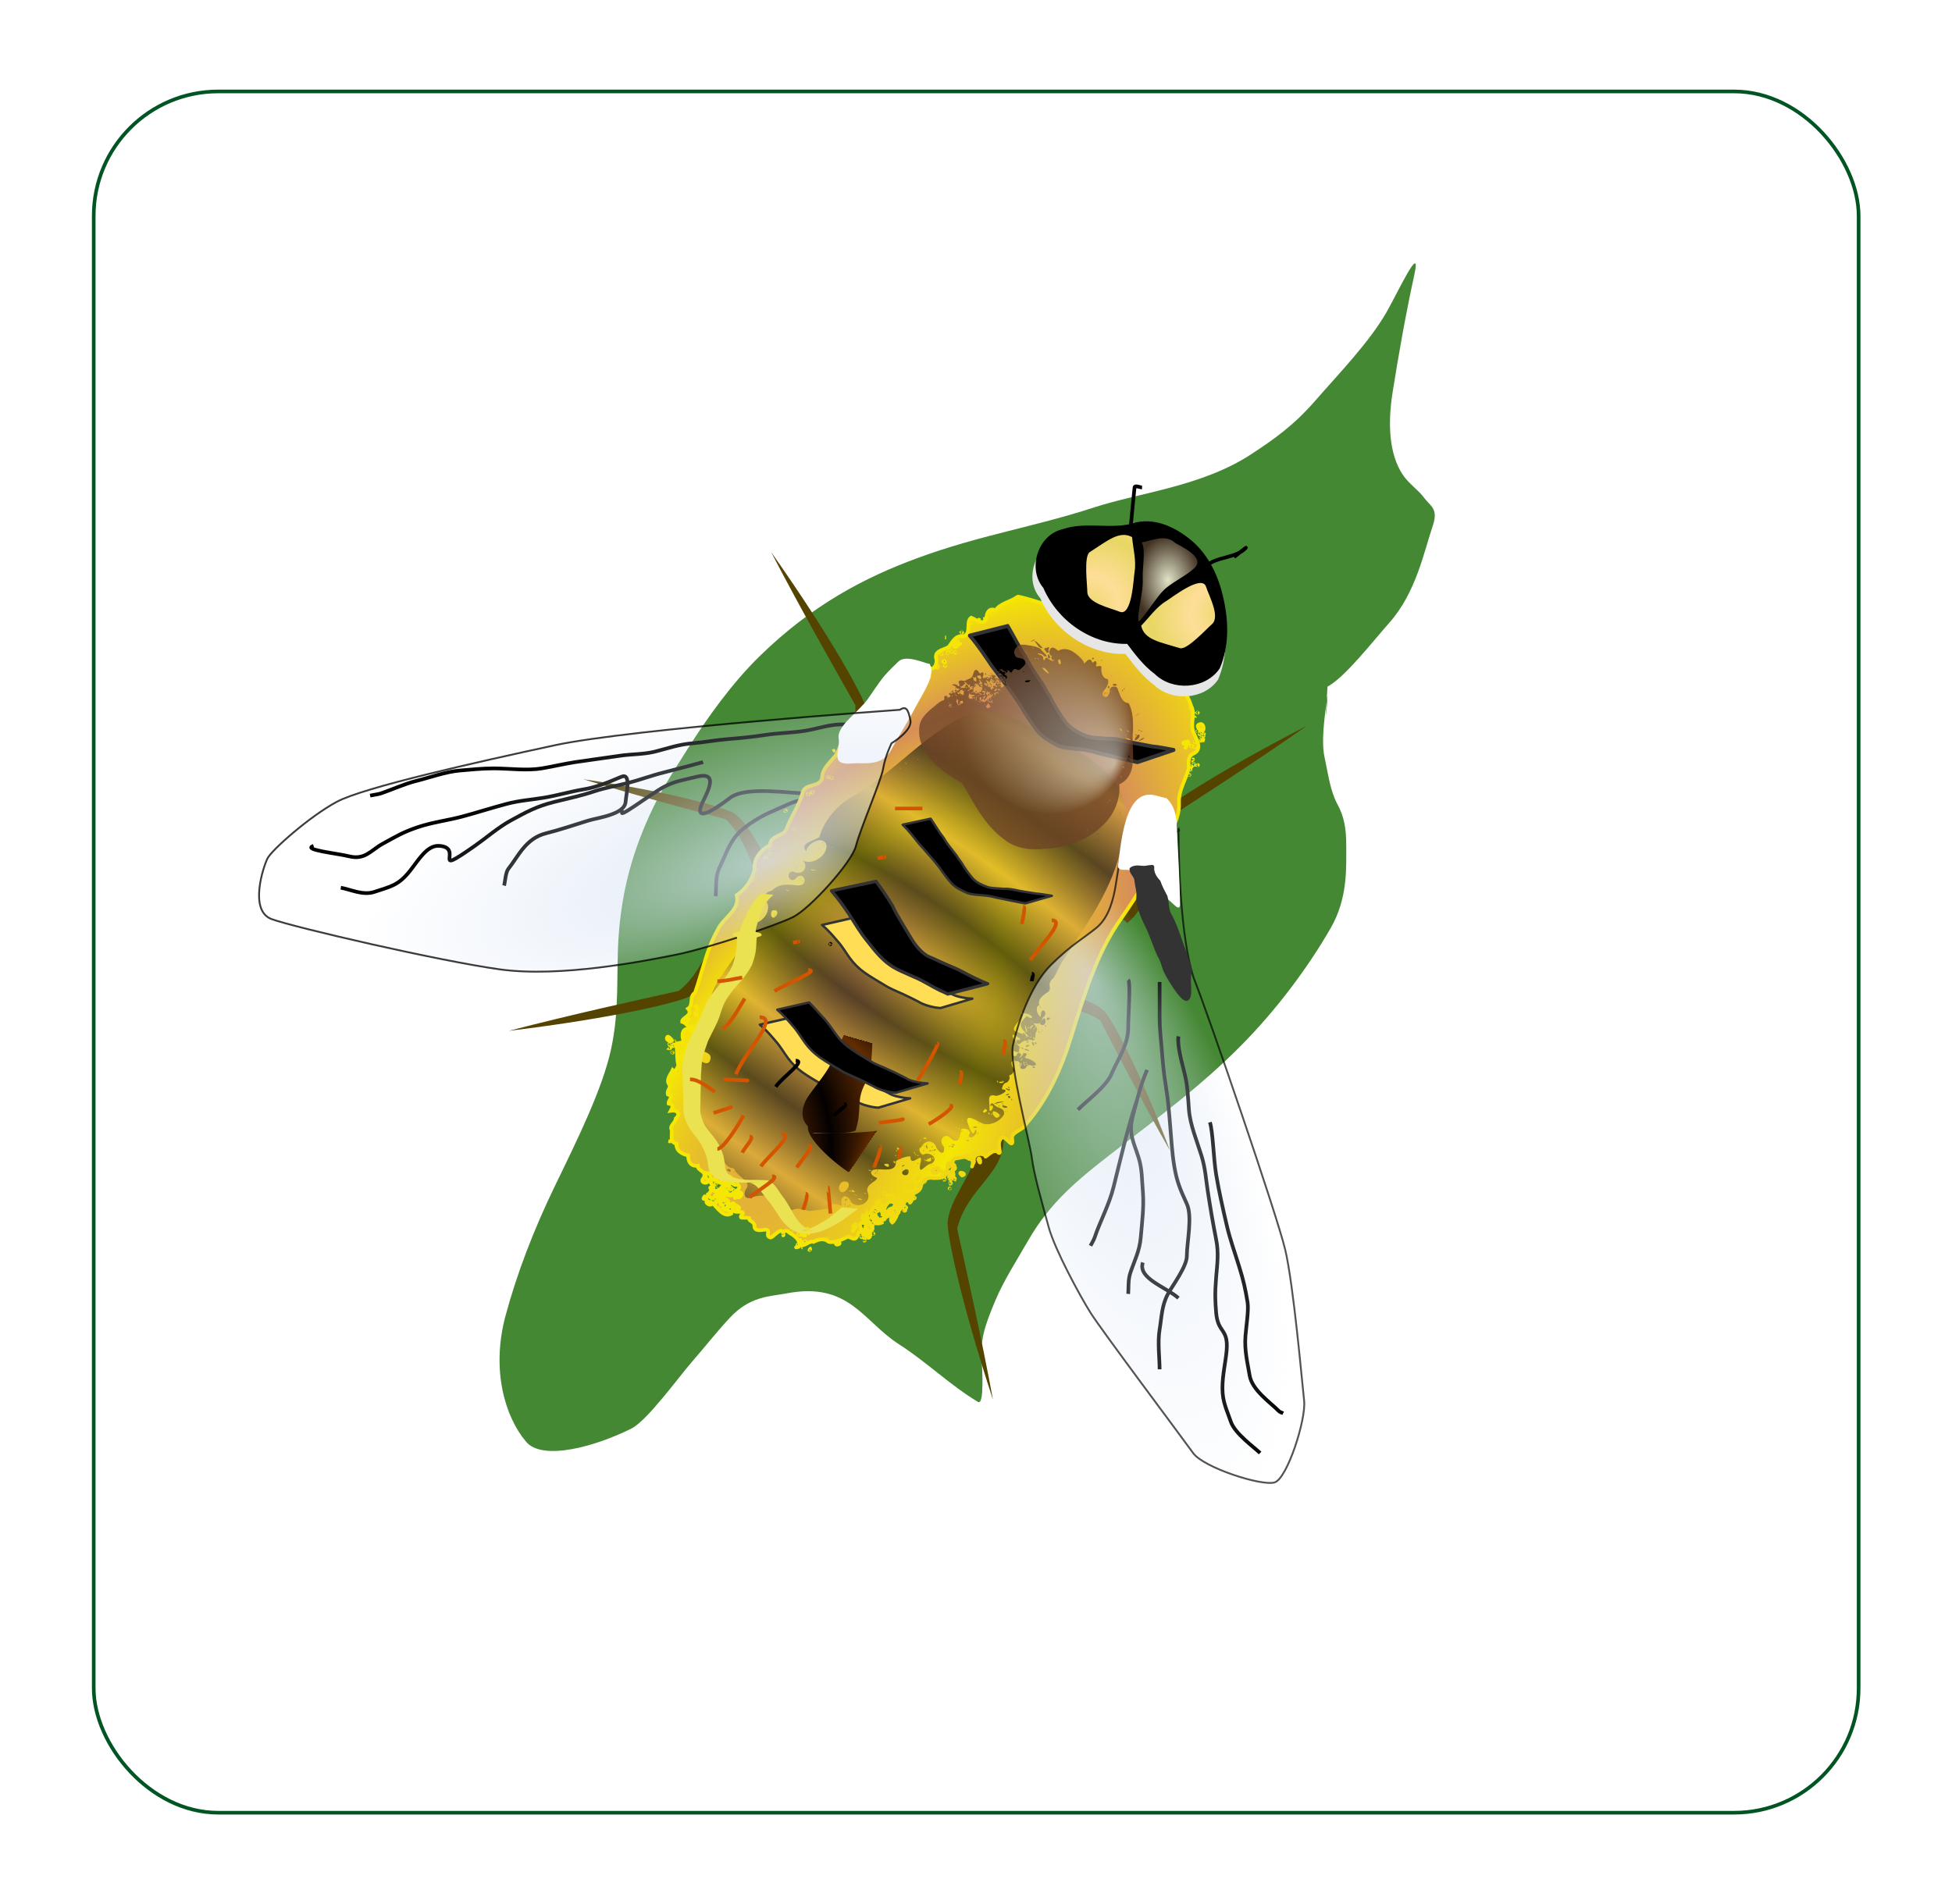 <svg xmlns="http://www.w3.org/2000/svg" xmlns:xlink="http://www.w3.org/1999/xlink" viewBox="0 0 480.21 468.45" version="1.0"><defs><radialGradient id="r" xlink:href="#a" spreadMethod="reflect" gradientUnits="userSpaceOnUse" cy="94.208" cx="331.96" gradientTransform="matrix(-.145 -1.19 1.528 -.186 302.59 615.76)" r="7.145"/><radialGradient id="g" spreadMethod="reflect" gradientUnits="userSpaceOnUse" cy="237.3" cx="317.26" gradientTransform="matrix(.536 .371 -.106 .135 160.75 104.88)" r="73.433"><stop offset="0" stop-color="#d8a83b"/><stop offset="1" stop-color="#0e100e" stop-opacity=".981"/></radialGradient><radialGradient id="v" fx="308.4" fy="285.75" spreadMethod="reflect" gradientUnits="userSpaceOnUse" cy="315.24" cx="270.65" gradientTransform="matrix(.696 .231 -.242 .731 170.08 44.165)" r="27.862"><stop offset="0" stop-color="#040001"/><stop offset="1" stop-color="#632c01" stop-opacity=".991"/></radialGradient><radialGradient id="s" gradientUnits="userSpaceOnUse" cy="141.79" cx="381.85" gradientTransform="matrix(.868 0 0 1.191 49.882 25.541)" r="10.246"><stop offset="0" stop-color="#e0e3c6"/><stop offset="1" stop-color="#423223"/></radialGradient><radialGradient id="q" xlink:href="#a" spreadMethod="reflect" gradientUnits="userSpaceOnUse" cy="94.208" cx="331.96" gradientTransform="matrix(1 .662 -.849 1.284 106.66 -136.95)" r="7.145"/><radialGradient id="m" fx="362.05" fy="276.63" gradientUnits="userSpaceOnUse" cy="297.81" cx="347.87" gradientTransform="matrix(.941 -.34 .839 2.322 -213.28 -218.16)" r="40.117"><stop offset="0" stop-color="#d7e3f4"/><stop offset="1" stop-color="#d7e3f4" stop-opacity="0"/></radialGradient><radialGradient id="l" fx="266.62" fy="246.86" gradientUnits="userSpaceOnUse" cy="215.43" cx="251.08" gradientTransform="matrix(1.022 -.405 .15 .38 -36.324 284.86)" r="89.003"><stop offset="0" stop-color="#d7e3f4"/><stop offset="1" stop-color="#d7e3f4" stop-opacity="0"/></radialGradient><radialGradient id="j" fx="366.89" fy="160.84" gradientUnits="userSpaceOnUse" cy="171.97" cx="342.5" gradientTransform="matrix(.489 .63 -.6 .466 283.79 -61.616)" r="30.41"><stop offset="0" stop-color="#c6c1b7"/><stop offset="1" stop-color="#6b4127"/></radialGradient><radialGradient id="e" fx="297.83" fy="292.78" xlink:href="#b" spreadMethod="reflect" gradientUnits="userSpaceOnUse" cy="342.35" cx="312.2" gradientTransform="matrix(.478 .257 -.757 1.408 380.98 -197.07)" r="73.433"/><radialGradient id="d" fx="254.83" fy="280.35" xlink:href="#b" gradientUnits="userSpaceOnUse" cy="262.53" cx="303.94" gradientTransform="matrix(-.065 1.053 -.716 -.044 518.55 -1.834)" r="73.544"/><filter id="t" height="1.17" width="1.329" y="-.085" x="-.164"><feGaussianBlur stdDeviation="3.268"/></filter><filter id="f"><feGaussianBlur stdDeviation=".974"/></filter><filter id="u"><feGaussianBlur stdDeviation="1.774"/></filter><filter id="p" height="1.532" width="1.387" y="-.266" x="-.193"><feGaussianBlur stdDeviation="3.489"/></filter><filter id="h" height="1.526" width="1.302" y="-.263" x="-.151"><feGaussianBlur stdDeviation="2.592"/></filter><filter id="o" height="1.423" width="1.257" y="-.212" x="-.129"><feGaussianBlur stdDeviation="2.222"/></filter><filter id="c" height="1.31" width="1.437" y="-.155" x="-.219"><feGaussianBlur stdDeviation="16.078"/></filter><filter id="i"><feGaussianBlur stdDeviation=".889"/></filter><filter id="n" height="1.267" width="1.334" y="-.133" x="-.167"><feGaussianBlur stdDeviation="1.706"/></filter><filter id="k" height="1.444" width="1.516" y="-.222" x="-.258"><feGaussianBlur stdDeviation="2.638"/></filter><linearGradient id="b"><stop offset="0" stop-color="#d78e59"/><stop offset="1" stop-color="#f5e703"/></linearGradient><linearGradient id="a"><stop offset="0" stop-color="#e7d764"/><stop offset="1" stop-color="#ffde98"/></linearGradient></defs><g transform="translate(-58.136 -33.392) scale(.906)"><path d="M369.29 192.75c2.8-1.94 4.43-9.03 5.95-13.47 2.18-6.33-1.46-14.77-2.97-20.43-.93-3.45-3.34-4.05-5.59-5.58-2.77-1.88-5.74-3.05-8.57-5.11-5.64-4.1-10.14-10.2-13.4-17.18-3.84-8.21-7.5-16.38-10.8-24.61-2.9-7.237-1.49 3.87-1.49 7.89 0 6.28-2.95 12.92-4.84 18.58-1.74 5.19-4.5 8.03-7.82 11.15-7.26 6.78-21.18 8.07-29.8 11.14-11.72 4.18-23.28 5.81-35 10.68-9.75 4.05-18.39 9.76-23.83 20.44-2.9 5.67-4.08 13.08-4.47 19.5-.32 5.2-.68 8.84 0 13.93 1.26 9.46 4.64 17.44 8.93 25.08 4.55 8.09 10.27 15.38 13.78 24.15 3.3 8.22 4.3 19.14 5.22 28.33.95 9.52 2.97 18.7 5.96 27.4 3.9 11.38 13.63 21.27 21.97 26.47 6.54 4.09 17.02 1 23.09-2.78 2.64-1.66 4.15-10.76 5.21-13.94 1.13-3.39 1.75-6.23 2.98-9.28 1.83-4.57 6.52-4.44 10.05-5.11 13.18-2.53 21.85 5.83 33.52 10.68 8.83 3.67 17.82 8.68 26.44 12.07 2.15.85-4.2-7.92-4.84-8.82-3-4.2-3.86-6.85-4.84-12.54-.7-4.06-.37-8.38-.37-12.54 0-8 3.54-12.78 7.82-18.11 5.97-7.45 11.88-13.93 16.01-22.76 3.42-7.31 5.21-16.13 5.21-24.61 0-6.34-4.6-12.75-7.45-17.18-2.42-3.78-4.66-6.33-7.82-8.83-3.44-2.73-6.26-6.33-9.31-9.75-2.94-3.3-5.1-7.75-7.07-11.61-3.06-5.99 6.47 11.29-1.86-3.25z" transform="matrix(1.15 0 -.744 1.295 143.35 -26.269)" filter="url(#c)" fill-rule="evenodd" fill="#458834"/><path d="M337.76 303.87c5.18 7.75 16.02 4.1 25.15 10.11 4.71 9.06 11.49 22.31 18.97 35.4-8.7-22.99-15.86-35.78-17.84-37.9-4.03-3.78-12.03-4.56-16.72-7.74-1.97-.9-4.01-3.09-6.54-2.15-1.15.6-1.9 1.63-3.02 2.28zM276.56 281.72c-8.68-3.38-7.47-14.76-15.31-22.37-9.86-2.63-24.27-6.39-38.66-10.86 24.32 3.52 38.35 7.74 40.86 9.22 4.56 3.12 7.05 10.76 11.17 14.65 1.3 1.72 3.89 3.24 3.52 5.91-.35 1.26-1.19 2.22-1.58 3.45zM370.22 287.56c8.54-6.79 3.22-16.94 9.35-27.34 10.12-6.57 24.94-16.09 39.49-26.27-26 13.42-40.24 23.22-42.53 25.64-4.02 4.83-4.14 13.02-7.4 18.39-.86 2.16-3.22 4.66-1.88 7 .83 1.04 2.1 1.58 2.97 2.58zM292.06 256.92c-4.43-9.96 4.98-16.51 4.36-28.56-5.93-10.51-14.67-25.8-22.86-41.56 16.84 23.93 24.93 39.2 25.85 42.41 1.32 6.13-2.36 13.46-1.95 19.72-.24 2.31.7 5.62-1.58 7.08-1.21.54-2.59.43-3.82.91zM266.79 283.59c-10.36 3.38-8.92 14.76-18.28 22.37-11.78 2.63-28.98 6.39-46.17 10.86 29.05-3.52 45.8-7.74 48.8-9.22 5.44-3.12 8.41-10.76 13.34-14.65 1.56-1.72 4.64-3.24 4.2-5.91-.41-1.26-1.41-2.22-1.89-3.45zM336.59 344.51c1.33 10.83-9.59 14.33-12.52 26.04 2.6 11.78 6.49 28.96 9.72 46.43-9.12-27.81-12.39-44.78-12.32-48.11.52-6.26 6.18-12.19 7.62-18.3.9-2.14.97-5.58 3.58-6.31 1.31-.16 2.6.35 3.92.25z" fill-rule="evenodd" fill="#540"/><path d="M302.27 233.6c-1.21.3-6.6 0-9.66 0-3.14 0-6.71 1.21-9.67 1.7-3.71.62-7.15.58-10.8 1.14-3.11.48-7.13.9-10.24 1.14-3.36.26-6.36.86-9.66 1.14-3.84.31-6.77 1.4-10.24 2.27-3.13.78-6.46.64-9.67 1.14-4 .61-7.93 1.09-11.94 1.7-3.11.48-6.12 1.21-9.1 1.71-4.09.68-8.89 0-13.07 0-3.17 0-6.25.33-9.1.57-3.92.32-8.17 1.9-11.94 2.84-3.35.84-6.61 2.39-9.67 3.41-.5.17-2.4.48-2.84.57M255.08 243.83c-.69.23-7.15 1.93-10.81 2.85-3.28.82-6.59 2.07-9.66 2.84-3.22.8-6.16 1.29-9.1 2.27-3.77 1.26-6.98 1.89-10.8 2.85-4.95 1.23-7.72 2.81-11.95 5.11-3.3 1.81-6.61 4.69-9.66 6.83-12.48 8.73-2.67.46-9.67 0-3.37-.23-5.72 4.02-7.96 6.82-3.18 3.98-5.2 4.2-9.67 5.69-3.11 1.04-6.56-.72-9.09-1.14" stroke="#000" fill="none"/><path d="M149.31 266.58c-3.18 1.06 6.41 2.03 9.67 2.84 4.3 1.08 5.98-1.71 9.1-3.41 3.77-2.06 5.5-3.16 9.66-4.55 3.87-1.29 8.12-1.82 11.95-2.84 3.85-1.03 8.12-2.4 11.94-3.41 3.54-.95 6.62-1.11 10.23-1.71 3.74-.62 7.19-1.67 10.81-2.27 3.71-.62 6.79-1.98 10.23-3.42 2.72-1.13 1.35 4.34 1.14 6.83-.29 3.44-7.39 4.24-10.24 5.11-4.02 1.24-7.42 2.43-11.37 3.42-5.56 1.39-7.54 6.3-10.23 9.66-.74.92-.89 3.55-1.14 4.55M233.47 256.91c-2.6 3.25 7.15-4.26 10.8-6.25 3.09-1.69 5.83-2.03 9.1-2.85 6.92-1.73 1.88 5.75 1.14 7.96-1.8 5.39 6.96-1.54 7.96-2.27 4.41-3.21 15.93-1.14 21.04-1.14 8.47 0-1 .98-5.12 2.85-5.1 2.31-7.97 3.19-12.51 6.82-3.44 2.75-4.58 6.89-6.25 10.23-1.29 2.59-.9 5.08-1.14 7.97M379.04 303.54v9.67c0 3.04.32 5.5.57 8.53.31 3.77.58 6.92 1.14 10.23.57 3.43.86 6.95 1.13 10.24.33 3.94.51 7.56 1.14 11.37.71 4.28 1.64 6.33 3.41 10.23 1.58 3.47 0 10.49 0 14.22 0 2.77-3.87 7.96-5.12 10.23-1.72 3.17-1.71 6.32-2.27 9.67-.58 3.5 0 7.76 0 10.81M384.16 318.32c-.4 2.4.85 6.81 1.7 10.24.8 3.2.89 6.42 1.14 9.67.32 4.15 2.16 8.44 3.41 12.51 1.07 3.48 1.17 6.19 1.71 9.66.66 4.3 1.42 8.8 2.27 13.08.74 3.67.29 6.77 0 10.24-.36 4.39-.26 6.55 0 9.66.47 5.64 3.35 4.13 2.85 10.24-.27 3.14-1.14 6.64-1.14 10.23 0 3.84 1.23 5.97 2.27 9.1 1.1 3.28 6.52 7.09 7.96 8.53M392.69 341.64c.83 2.48.98 9.89 1.7 14.21.77 4.59 1.81 9.17 2.85 13.65.92 3.99 2.25 7.6 3.41 11.37 1.17 3.81 1.63 5.79 2.27 9.67.35 2.11-.37 6.57-.57 9.1-.31 4.01.56 7.31 1.14 10.8.65 3.91 5.52 7.23 7.96 9.67.3.3.76.38 1.14.57M370.51 302.97c.7.7 0 10.03 0 13.08 0 4.63-2.92 8.7-4.55 12.51-1.48 3.46-6.51 7.08-9.1 9.67M375.63 327.42c-1.86 4.34-2.91 8.8-3.98 13.08-1.09 4.34.47 6.79 1.7 10.8.97 3.13.86 5.79 1.14 9.1.35 4.23-.23 8.46-.57 12.51-.3 3.69-1.75 6.39-2.84 9.67-.65 1.95-.44 4.4-.57 5.68M374.49 379.74c-1.44 4.32 6.26 6.63 9.67 9.66" stroke="#000" fill="none"/><path d="M372.78 335.95c-2.54 7.65-4.38 15.85-6.25 23.31-1.22 4.88-3.69 9.37-5.12 13.65-.24.73-.83 1.67-1.13 2.28" stroke="#000" fill="none"/><path d="M340.44 198.94c-1.85 1.43-4.66 1.71-5.94 3.69-1.68-.85-2.52.66-2.47 2.25-.87 2.03-2.92.19-4.15-.28-1.59 1.14.24 4.35-2.16 5.09-1.94-.44-2.86 1.41-3.78 2.66-.78.96-3.95.94-3.63 3.18.57 1.27-.53 3.92-2.06 2.47-1.32 1.12-2.06 3.19-4.09 3.13-2.52.57-3.66 3.67-6.41 3.4-2.62.04-4.99 1.54-5.84 4.07-1.47 2.98-3.09 6.24-6.25 7.67-1.33 2-1.35 4.65-3.13 6.39-1.33 1.66-3.18 3.17-3.12 5.5-.7 2.74-4.76 1.26-5.35 4.12-.93 3.44-3.1 6.34-4.31 9.69-.73 2.1-4.5 1.71-4.5 4.41-2.47 1.27-4.5 3.73-4.19 6.62-.7 2.8-2.42 5.37-4.84 6.97.97 4.15-3.78 6.16-5.22 9.5-2.99 5.3-4.13 11.34-6.12 17.03-1.62.92-.33 3.35-1.88 4.31 1.5 1.83-1.72 2.4-1.62 3.54 1.21.29 1.7 1.81 2.59 1.31 1.85.68 1.01 1.91-.56.72-1.96-.58-2.22 1.67-1.69 3.03.15 1.17-2.9.11-1.81 2 .2 1.81-.03 3.79.72 5.56-.46-1.91-.52 1.53-1.79.5-.29.71-1.84 2.54-1.09 3.69.87 1.21-.62 1.61-.22 2.94 1.74.6.04 1.55.19 2.46 1.4.24 1.11 1.05.62 1.94 1.48-.27 2.84.74 1.34 2.11-.14 1.23-1.58 1.94-1.24 2.8.5 1.13-.73 3.63 1.4 4.06-.13 2.06 1.74 2.87 3.19 3.19-.07 1.69.74 3 2.6 2.81-.06 1.44 2.51 1.38 1.65 3.25-1.4 1.37 1.22 1.96 1.22.56-1.6-.58.13-3.34.63-.73.75 1.82 2.17-.06 2.84-.89 1.29-.93.8 1.75 2.25.72.7.29.46 2.9 2.28 2.18 1.31 1.29-1.03 1.87-1.6 2.6-.12.98-2.06-.35-2.12.44-1.37 1.66 1.45.44 1.13 1.9-.89.54.67.86.47.66 1.07-1.16 1.72-.1.75 1.09.36 1.4 2.69.2 2.78 1.13-1.62 1.82.41.95 1.65 1.28.09 1.16.73.36 1.47 1.87-.24 1.89 1.76 1.43 2.94 1.28 1.67.04-.17 1.74 1.37 2.13.65.09 1.55-1.48 2.88-1.84.85.72 1.29-.62 2.25.53.81.49 2.5 1.44 2.68 2.78.85 1.83 2.61-.82 3.94-.28 1.37-.72 2.85-1.07 4.13 0 1.87.4 3.82-.82 5.28-1.44.82.39 1.77 1.02 2.28.19.51-.66.56-2.34 1.38-1.32 1.6 1.52-.01-.71-.35-1.35-.58-2.23 1.28-.58 1.22-1.46 1.38.96 1.58.08.44-.56.68-.36-.26-.22.69-.88-.33.06.46-1.26 1.21-2.58.68-.12 2.57.83 2.44 2.02 1.07.36.8-.87.41-1.37.44-1.32 1.28-2.79 2.69-1.88-.1-.92-3-1.88-1-2.03 1.99-.08-.02 2.2 1.68 1.66.97.77 1.06-.54 1.94-.69.77-.74 2.77-.01 1.78.84-.33.68.68-.43.78-1.47-1.49.57-2.81-.68-.43-.46.72-.6 2.25-.77 2.55-2.2.25-1.71 1.72-2.71 3.42-2.34 1.38 0 3.3.03 3.4-1.43.6-.96.14-1.94.63-2.66 1.61.27 1.41-1.79 1.93-1.2 2.45-.37 2.32-.77 3.75.08 2.16.02-.19 4.1 1.29.78-.44-2.37 2.44-2.51 3.15-1.51-.33.85 2.23-2.6 3.58-.89 1 .35-1-3.02 1.02-4.23 1.02-.26 3.23 3.87 2.57.05.22-1.67 2.91-1.96 3.74-3.55 5.97-6.83 9.71-15.27 12.36-23.88 3.48-11.08 6.75-22.48 13.56-32.07 4.19-6.05 8.2-12.25 11.08-19.05 1.88-3.95 4.82-7.67 4.62-12.28-.21-3.44 1.83-6.28 2.63-9.47.06-1.47-.44-3.29 1.34-4 2.59-1.23.57-4.09-.09-5.9-.87-2.27.62-4.73-.58-7-.98-3.34-3.19-6.09-6.12-7.94-12.27-9.25-25.44-18.17-40.61-21.72-.14-.01-.31-.08-.44 0zm-40.28 170.25c-.57-.34-.97.02 0 0zm33.37-165.72c.04.31-.19-.23 0 0zm-2.4 1.53c.9-.14.68-.11 0 0zm-1.1.25c.14.24-.05-.38 0 0zm-2.12.66c.26.16-.14.08 0 0zm-2.63 2.72c.13.21.28-.15 0 0zm-4.22 1.37h-.28.28zm2.78.75c.88.28-.25.08 0 0zm-.75.41c-.62.1-.23-.01 0 0zm.63.15c.14.14-.19-.03 0 0zm1.16.41c.55.38-.49-.23 0 0zm-.85.22c.65.74-1.82.86-.31-.03.07-.1.24-.1.31.03zm-1.97 1.41c-.1.15-.02-.2 0 0zm.47.43c.32.19-.24.02 0 0zm1 .22c.22.22-.16.12 0 0zm-2.03.19c-.07.22-.07-.22 0 0zm-1.84.16c.46.32-.27-.04 0 0zm.87 2.03c1 .65-.93.09 0 0zm.28 1.28c.29.11-.29.02 0 0zm-1.97.12c0 .49-.34-.17 0 0zm-.15.38c-.02.18-.08-.04 0 0zm-2.16 1.06c-.31.24.24-.31 0 0zm-6.62 1.16c.21.28.26-.15 0 0zm6.56.31c.11.2-.15.05 0 0zm-1.03.97c.13.15-.14 0 0 0zm-.19.06c.13.2-.2-.13 0 0zm-2.03.41c-.07.16-.17-.29 0 0zm-11.09 2.43c.1.26-.04-.4 0 0zm85.25 4.57c0 .23-.2-.22 0 0zm1.93 1.31c.14.12.17-.13 0 0zm-.75 1.28c.09-.48.08-.41 0 0zm-91.25.22c.18.15.17-.23 0 0zm92.72 1.59c-1.93.34 1.27 3.12.94.85-.03-.45-.43-1.05-.94-.85zm-.69 1.91c.08.22.19-.15 0 0zm1.07.31c.19.41.23-.29 0 0zm.59.44c.1.13.13-.13 0 0zm-1.12.03c-.04.2.1-.12 0 0zm-.07.31l.13-.15-.13.15zm1.1.22c-.02.23.17-.14 0 0zm-.47.44c.08.23.15-.15 0 0zm.22.16c0 .13.15-.14 0 0zm.09.37c.06.21.17-.15 0 0zm-.06.22c.12.01.09-.24 0 0zm.62.03c-.55-.17-.27-.08 0 0zm-.97.06c.1.02-.01-.09 0 0zm-.62.07c.15.13 0-.14 0 0zm-2.97.18c.88 1.33-2.69.55-.62.03.2-.05.41-.02.62-.03zm1.91.16c.03.16-.39-.19 0 0zm-95.13.78c-.03.26-.1-.31 0 0zm94.25.22c.4.29-.86-.15 0 0zm.63.31c-.15 0-.07-.21 0 0zm-2.25.1c-.46.44.44-.55 0 0zm-95.85 1.06c.49-.32.25-.17 0 0zm97.78 2.31c.11-.06-.05-.26 0 0zm.25 1.19c.01.43.19-.05 0 0zm.94.28c.3.06.19-.19 0 0zm-1.65.37c-.56.52.52-.26 0 0zm-.25.72c.11.24.08-.09 0 0zm-.32 1.57c.3.13-.12-.26 0 0zm-97.93.59c.15.15-.61-.17 0 0zm.87.19c.43.13-.3.02 0 0zm-5.16 3.87c-.21.49-.59-.1 0 0zm-1.31.5c.59.21-.25.01 0 0zm-6.06 4.6c.2.05.04-.19 0 0zm2.31 5c.38.02-.15.11 0 0zm-6.31 5.21c-.08.22-.08-.21 0 0zm-.13 1.38c.13.25-.27-.24 0 0zm-1.06.97c.01.13-.23-.14 0 0zm-.37.25c-.08.22-.08-.22 0 0zm-2.78 5.31c.01.1-.1-.02 0 0zm-.54.63c.02.09-.09-.02 0 0zm-15.56 34.31c1.26 1.19-.24.08 0 0zm.13 1.69c.57.53-.18.21 0 0zm.03.46c.45.24-.35-.04 0 0zm-2.1 1.66c-.68.99.6-1.23 0 0zm.35 2.28c.08.41.13-.28 0 0zm.62.22c.18.24.07-.14 0 0zm-6.65 1.97c-.98 1.13 2.37 1.74.78.44-.22-.21-.44-.56-.78-.44zm.5.62c.67.47-.1.18 0 0zm1.4.69c.05.2.11-.14 0 0zm-1.43.69c-.11.54.19-.25 0 0zm2.37.16c.43.36-1.17-.44 0 0zm-1.31.06c-.36.98.6-.54 0 0zm.28.06c.1.02-.02-.1 0 0zm.06 0c-.01.2.14-.14 0 0zm.94.16c.08.23-.3-.23 0 0zm-2.25.72c.27.07.37-.43 0 0zm.75 1.12c.06.21.17-.15 0 0zm2 .06c.28.32-.23-.05 0 0zm-3 24c.61.19.82.01 0 0zm83.16 4.53c-.42-1.43-.28-1.69 0 0zm-1.1-.43c-.98.17-1.7-.4 0 0zm2.03.9c.95 2.45.43-1.44 0 0zm-7.25 1.25c2.04 1.42-.54-1.15 0 0zm-.4.57c.6-.38-.43-.93 0 0zm-4.88 0c-.23-.08.16-.25 0 0zm5.56.71c-.68 1.54 1.79-1.05.09-.13l-.09.13zm-3.81.1c.66.82-1.96 1.67-1.65.28.42-.11 1.64-1.14 1.65-.28zm1.13.62c-.05.27-.4-.4 0 0zm2.37.22c.14.01-.19-.47 0 0zm.16-.03l-.16-.16.16.16zm-.78.06c-.45.89 1-.81 0 0zm.09.16c.8-.17.45-.45 0 0zm.47-.16c-.79.64.23.68 0 0zm.37.25c-.42.43.54.75.19.07-.03-.11-.06-.67-.19-.07zm-.06.38c-.07.09.22.15 0 0zm2.63.19c1.79-.48-1.78-1.41 0 0zm-69.66-.75c.28.42-.2.24-.06 0h.06zm66.91.25c.33-.04-.03-.15 0 0zm-62.22.53c.27 1.03.07-.54 0 0zm59.53.06c-.15.04.12-.42 0 0zm2.62-.13c.11-.03-.04-.05 0 0zm.22.07c-1 1.19.93.24 0 0zm-.53.18c.23-.14-.73-.34 0 0zm.41-.15c-.67.36.15.18 0 0zm-2.75.22c-.14-.08.17-.17 0 0zm-61.6 0c.74.15-.09.19 0 0zm63.57.31c.36.61-.29-.8 0 0zm-61.5.16c-1.46 1.08 1.96.61 1.03 1.43-.63 1.62 2.41-.49.53-.97-.49-.21-1.01-.59-1.56-.46zm53.06-.04c-.09.48-.73-.03 0 0zm8.72.29c.68.29.2-.74 0 0zm1.25.03c.2-.47-.78-.36 0 0zm-2.78.09c.17-.01-.06-.3 0 0zm-61.53-.03c.13 0-.14-.15 0 0zm-2.19.22c.26 1.09.47-.88 0 0zm2.65-.1c-1.25.91.6.41 0 0zm55.75.41c.22-.43.19-.38 0 0zm-51.06-.06c.13.15-.13 0 0 0zm-5.87.12c.08.26.22-.17 0 0zm-1.32.19c.43.67-.35-.66 0 0zm.13.19c.89 1.24-.34 2.8-.78 3.06.81 1.75 1.62.98 2.25-.16 1.14-1.92-1.01.28-.91-1.46-.14-.47-.09-1.16-.56-1.44zm.16 1.9c-.53-1.19-.47-.49 0 0zm57.75-2.25c-.08.28.18-.15 0 0zm7.15.5c.35-.11-.26-.66 0 0zm-63.62-.18c.16.03-.02-.1 0 0zm1.43.12c.66.3.13-.09 0 0zm.32.1c-.18 1.14.61.43 0 0zm-1.91.12c.06.22.13-.41 0 0zm52.63-.06c1.76.16.56 1.77-.29.65.27-.15-.04-.77.29-.65zm2.5.47c-1.34.62 1.04-.86 0 0zm-55.79.18c.09.23.15-.15 0 0zm2.13.38c-1.33 1.23 1.87 1.93.72.41-.39-.57.01-.34-.72-.41zm1.34.19c.19.93.27-1.02 0 0zm.97-.28c-.18.4 1.17.9.25.03-.01-.04-.26-.12-.25-.03zm-.53.25c.21.08-.46-.61 0 0zm60.31.03c.14-.07-.21-.04 0 0zm-63.37.12c.06.13.18-.15 0 0zm2.9.1c.2.17.06-.34 0 0zm1.69.15c.16.16 0-.24 0 0zm-1.28.06c.28.36-.03-.33 0 0zm-.97.35c.19 0-.04-.39 0 0zm0 .22c-.23 1.21.96-.7 0 0zm-.65-.1c.25.29-.36.06 0 0zm1.18.13c.25 1.3.08-.42 0 0zm3.16.03c1.66-.19.39 1.9-.41 1.22-.06-.39.04-1.04.41-1.22zm-5.25.22c-.07.43.24-.14 0 0zm44.81.03c.46.21-.16.15 0 0zm-43.62.09c.08.05.01-.18 0 0zm43.81-.06c.54.24-.15.36 0 0zm-45.28.16c-1.09.59 1.06.09 0 0zm1.59 0c.23.23.01-.16 0 0zm-.15.03c.15.13 0-.14 0 0zm1.9.12c.27.25-.26-.52 0 0zm1-.03c.66 1.63-.04.91 0 0zm1.25.22l-.15-.25.15.25zm-5.22-.06c.07.38.27-.2 0 0zm.88.22c-.1.24.46-.18 0 0zm-1.16.09c-.26.6-.23 1.38-1.22 2.28 1.12 1.14 2.73 3.6 4.69 2.44-.07-1.28-2.53-.38-2.31-2.16-1.12-.7-.62-.16-.6-2-1.04-.32.19-.33-.56-.56zm-3.75.06c-1.28 1.47 1.54.2 0 0zm4.38 0c-.43.86.79-.27 0 0zm52.4.32c-.32.59.75-.03 0 0zm-.87.03c.16.21-.2.19 0 0zm-53.03.4c.41.8-.02-1.17 0 0zm1.81-.25c.14 1.05.15-.32 0 0zm50.53.1c-.8.91 1.17.54 0 0zm-2.34.06c.12 1.03-1.11.53 0 0zm-47.19.06c.04.23-.11-.01 0 0zm-2.59.16c0 .24.17-.26 0 0zm-2.54.15c-.64.97 1.45 1.79 1.35.72-.45-.36-1.1-.24-1.35-.72zm46.91.1c-.87 1.27 2 .99.63 1.87-1.05-.14-2.41-1.42-.75-1.87l.06-.03.06.03zm6.13.12c-1.02.54 1.18-.13 0 0zm-51.63.1c.09.34.14-.11 0 0zm52.31.06c-.71.99.4-.18 0 0zm-3.12.06c-.01.22-.15 0 0 0zm-46.16.38c.04.82.53-1.11 0 0zm48.16-.13c-.49 1 .37.89-.38 1.38.17.73-.46-.12-.31.37-.66 1.49 1.06-.29 1-.78 1.12-.07.68-.84-.31-.97zm-.75 1.75c-.24-.3-.29.38 0 0zm-.35-1.03c-1.65.53.35.37-.62.72.82.52.96-.55.84-.78-.07 0-.16-.02-.22.06zm-43.43.09c1.97 1.17-.78.61 0 0zm-2.38.19c-1.41.93 1.44-.25 0 0zm.75 0c.14.22.27-.15 0 0zm45.38.13c.06.5.19-.29 0 0zm-48.03.03c.74.36-.79.25 0 0zm50.28.03c-.88.83.4.26 0 0zm-47.72.28c.82-.61.27-.3 0 0zm44.31 0c-1.26.02-1.78.93-2.18 2.23.21-1.22 1.71-1.55 2.27-2.26l-.09.03zm-42.12.16c.43.59-.89-.14 0 0zm-3.25.31c-.33.32 1.09-.56 0 0zm41.21-.03c.04.12.12-.15 0 0zm7.07.06c-.11.57.85-.07 0 0zm-2.5.09c-.42.51.24.05 0 0zm-5.03.29c.11.09.7-.15 0 0zm4.43.06c.14.14.01-.29 0 0zm1.63.03c-.7 1.06.1.18 0 0zm-2 .03c-1.66 1.58 1.18.46 0 0zm-4.56.31c-.03.32.33-.33 0 0zm.06.25c.11.2.14-.13 0 0zm5.06 0c-1.03.81.73.27 0 0zm-7.31.07c.11.72-.25.61 0 0zm7.06-.04c-.58.58.03.16 0 0zm.88 0c-.27.47-.11.18 0 0zm-2.07.04c.21.27.09-.13 0 0zm2.35.12c-.9-.08-2.21 1.28-1.19 2.16.4-.25 1.52-2.28 1.19-2.16zm-6.32.03c-.94.09-.45 1.28.19 1.31-.37 1.51 1.63 1.08 2.1.85-.23-1.16-2.01-.77-1.82-1.69.19-.34-.14-.59-.47-.47zm.5.31c.3-.16.15-.47 0 0zm4.07-.12c-.01.13.23-.14 0 0zm-7.32.06c1.41.81-.43 1.95-.15.13.04-.04.07-.17.15-.13zm2.6.06c.06.44-.25-.13 0 0zm3.84.13c-.76.48.89-.2 0 0zm-.62.03c.2.32.04-.17 0 0zm-3.13.03c.11.17-.35.04 0 0zm.66.03c-.4.7.83.1 0 0zm4.03 0c.15.15.09-.14 0 0zm-1.5.38c-1.39-.08-.21 1.12.06-.05.12-.41.06-.3-.06.05zm-3-.16c-.24.91-.57-.03 0 0zm2.97.19c-.14.46-.4.07 0 0zm-1.53.34c.24.1.2-.17 0 0zm-.5 0c.02 1.07-.97.45 0 0zm-2.5.19c-.09.28.39-.11 0 0zm1.06.84c.2.11-.23-.26 0 0zm-4.59.29c.5.4-.34.15 0 0zm3.15.09c-1.44 1.99 1.29 1.1 0 1.69 2.12.51 2.09-1.74 0-1.69zm-3.31.16c.05.52-.88.34 0 0zm.47.09c-1.23 2.31-1.48 1.53 0 0zm4.4.31c.11.01-.04-.23 0 0zm-17.59.69c.67.38-.15.57 0 0zm-2 .25c.42.59-.31.29 0 0zm-2.5.12c.13.15-.14 0 0 0zm2.19.13c.27.34-.46-.05 0 0zm.78.44c.33 1.55-.42-.61 0 0zm1.75 0c-.05.67-.05-.67 0 0zm16-.16c.87.59-1.04.92-.34 1.13.93 1.44 1.75-1.16.34-1.13zm-.22.13c.39.49.1-.29 0 0zm-.47.15c.35.42.56-.4 0 0zm2.22.13c.12.15.12-.14 0 0zm-24.37.47c.13 0-.17-.93 0 0zm4.43-.22c.15.3-.96-.3 0 0zm1.47.18c.19.35-1.26-.18 0 0zm-.47.07c.14.12.13-.18 0 0zm15.75.34c-.15.47.45-.28 0 0zm.57.09c.33.72 0-.56 0 0zm-9.85.44c.04.1-.16-.06 0 0zm-7.31.44c.78 1.54-.26.16 0 0zm17.47.09c.1.01-.04-.23 0 0zm-16.22.22c-.45.49.48-.06 0 0zm8.53.13c-.77 1.51 2.03.33.38.15-.06-.1-.26-.25-.38-.15zm-10.53.78c-.22.73.75-.3 0 0zm.34.47c-1.96.58.65-.01 0 0zm.66.28l.31-.06-.31.06zm2.31.56c-.28.52.64-.75 0 0z" fill-rule="evenodd" stroke="url(#d)" fill="url(#e)"/><path d="M381.31 259.19c.76-.76.76-.76 0 0z" stroke="#000" fill="none"/><path d="M369.76 214.45c-9.91.32-19.34-6.26-23.17-15.2-4.35-4.95-1.53-13.96 4.98-15.45 6.66-2.31 13.91.35 20.58-1.91 5.56-1.22 11.09 1.61 15.21 5.09 4.58 3.95 7.22 9.62 8.49 15.41 1.47 6.24 1.64 13.09-.95 19.06-3.81 5.52-12.65 6.02-17.39 1.41-3.1-2.28-5.45-5.38-7.75-8.41z" fill-rule="evenodd" fill="#e6e6e6"/><path d="M370.46 211.25c-9.66.32-18.85-6.16-22.58-14.97-4.24-4.88-1.49-13.75 4.85-15.22 6.49-2.28 13.56.34 20.06-1.88 5.41-1.2 10.8 1.58 14.82 5.01 4.47 3.89 7.04 9.47 8.28 15.18 1.43 6.15 1.6 12.9-.93 18.78-3.71 5.44-12.33 5.93-16.94 1.39-3.03-2.25-5.32-5.3-7.56-8.29z" fill-rule="evenodd" stroke="#000" stroke-width=".939"/><path d="M318.72 203.75c-9.83 3.86-16.32 12.79-25.46 17.8-2.81 1.86-5.07 4.64-5.98 7.86-.91.73-4.14 1.17-2.66 2.87.26-1.71 3.55-3.4 4.1-1.19.04 2.3-2.93 4.03-4.75 3.1 1.36 1.55-.39 3.19-1.97 2.19-1.65-.01-.81 2.7.5 1.46 1.5-1.85 2.92 1.38.53 1.41-1.88-.22-3.86-.49-5.28 1.03-1.78.38-1.72 1.58-.87 2.75.46 2.06-1.33 3.83-3.19 4.06-1.06 1.83-1.21 4.08-2.82 5.62-2.1 3.54-5.49 6.8-5.75 11.1.54 2.82-1.36 5.02-2.34 7.44-.74 2.23 3.36 1.31 2.47 3.63-.75 1.79-3.09-1.63-3.72.15.32 1.38 2 3.79.22 4.66-1.67.9-.27 3.67-1.09 5.28-.17 3.88 3.07 6.83 6.28 8.28.87 1.31 1.22 3.49 3.15 3.56.45 1.55 3.13 2.33 2.66 3.82-.99 1.3-.57 2.83 1.21 1.97 1.64-.43 3.24-.43 4.48.65 1.83-.48 1.77 1.7 3.03 2.16 1.48-.74 2.26-.27 3.81.06 1.31-.18 2.87-.3 4.03-.56.55-2.09 3.12.6 2.38-1.16-.02-1.94 1.55-1.4 1.97-.06 1.42 1.47 4.23.05 3.34-2.03-.55-1.64 1.86-2.15 1.91-2.94-1.21-.28-1.96-1.59-.13-1.72 1.4-.1 4.11.65 3.91-1.66.65-.61 3.41-1.41 2.93-.72.2 2.12 2.78-1.75 2 1.16-.49 2.85.95.16 2.19.06 1.8-.99-.43-2.7-1.65-1.78-.78-.36-1.01-1.48-.38-1.53.46-1.15 1.96-1.76 2.88-.44.3 1.2 1.99 2.61 1.72.32-1.29-1.29.17-3.17 1.46-1.63 1.62 1.32 1.86-.79 1.97-1.9.87-.55 2.47.4 1.5 1.24.46 1.29 2.32-.84 1.35-1.15-.41 2.05-1.34-.9-1.57-1.59-.41-1.93 2.13-.06 2.88.21 1.54.76 3.85-.39 4.5-1.78.17-1.38-1.16-1.14-1.88-1.84.13.13-.74-1.07-.9.15 1.41-.71-.29 2.35-.14.29.05-1.13-.64-2.9 1.23-2.38.63.15 3.24-1.23 1.28-1.31-.02-.2.2-1.36 1-1.38 1.22-1.18-.19-1.29.97-1.68 1.23-1.46 0-.56-.08-2.49.86-.32.03-3 .64-2.16 1.43.33.6.09 1.07-.89-.88-.76-2.68-3.71-.25-1.91.85.2-.29.88.06.51-1.18-.41.47.96-.84-.06 1.14 2.07 1.11-.24 2.48.23.48-.6.45-.15.86-.23.66.36.84-.17.84-1.38.61-.76 0-1.18.31-1.59-.58.38-.47-.55-.93-.5.65.13 1.78.59 2.03-1.01 1.48-.94-.42-2.81-.34-.15-1.54-1.16-.48-3.49.09-1.75-1.85-2.2 2.32-3.66 1.51-3.57.73-.83-.6-1.27.98-2.66.82-1.35.86-1.78 1.65-3.18 4.87-7.49 10.33-14.95 12.08-23.9 1.44-4.72 1.15-10.32-2.47-14.01-4.77-5.17-11.64-7.59-17.68-10.91-2.91-1.4-6.05-2.55-9.32-2.3zm12.94 63.66c1.64 1.13 1.33-2.23.49-.73-.16.25-.33.49-.49.73zm-4.22 5.25c.13.18.13-.19 0 0zm-1.1 1.22c.21 2 .88.46 1.32 1.53-.02.5.62.15.09.65-.19.58 1.02.8 1.21.06.39-.24.07-.26.76-.37.25.37 2.33.17.34-.94-.68-.38-.97-.35-1.3-.48-.41-.03 1.18-1.13-.49-.96.51.09-1.46 1.79-.3.32-1.09-1.25-.6.73-1.63.19zm3.85.96c.35-.6.28-.58 0 0zm-2.57 1.1c.3-.32-.3-.3 0 0zm.07-.16c.12.18.13-.13 0 0zm-29.63 22.47c.14.07.02-.1 0 0zm-5.03 4.5c-.18.01.05.23 0 0zm15.22-93.22l.06-.12-.06.12zm-1 .13h-.22.22zm1.84.72c.13.24-.27-.25 0 0zm-.21.5c.13.14-.14 0 0 0zm-.72.96c-.02.24-.12-.21 0 0zm.37.1c.32.19-.24.02 0 0zm-1.28 1.68c.14.27-.55-.26 0 0zm-2.63.57c.59.97-.26-.06 0 0zm1.35.03c0 .13-.23-.14 0 0zm-1.56.81c-.2.13.12-.2 0 0zm-.85.31c.19.4-.24.01 0 0zm-3.18.38l-.1-.03.1.03zm-1 1.28l-.04-.03.04.03zm2.4.09c.24.31-.31-.23 0 0zm-6.31 1.1v-.1.1zm53.84 3.59c-.04.24.24-.35 0 0zm1.16 2.94l-.13-.03.13.03zm-.5.22c-.02.37.17-.15 0 0zm.62.15c-.06.44.25-.13 0 0zm.19 0h-.03.03zm-.69.07c0 .13.15-.14 0 0zm-.09.03c.04-.08-.18-.02 0 0zm.59.25c.15.35.27-.14 0 0zm-.93.09l-.07-.03.07.03zm.31.25c.13.45.35-.14 0 0zm.62.1v-.07.07zm-.03.09v-.06.06zm-.59.12l-.03-.06.03.06zm-1.59.32c.13.22-.53-.2 0 0zm-.66.65c.25.31-.23-.03 0 0zm1.44 3l-.07-.28.07.28zm-59.5-.03c-.04.23-.21-.14 0 0zm-1.78.44c.07.39.33-.21 0 0zm.5.5c-.79.85.36-.23 0 0zm.74.28c.22.3-.2-.09 0 0zm.79.25c-.01.16-.53-.18 0 0zm-2.75.12c-.32.19.03.18.06-.03l-.06.03zm.62.63c.08.23.15-.15 0 0zm-4.28.03c0 .14.15-.13 0 0zm4.91.6c.04.29-.12-.14 0 0zm-6.38 2.21c-.45.36.38-.13 0 0zm.63.44c-.2.52.66-.9 0 0zm.87-.19c.21.16.17-.22 0 0zm1.56.13c.02.09-.09-.02 0 0zm-1.9.5l.12-.09-.12.09zm2.56 0c2.31.5-1.06.14 0 0zm-2.22 1.65c-.06.38.25-.17 0 0zm-.22.41c.23-.03.12-.28 0 0zm-.31.25c.13.3-.02-.61 0 0zm.91-.12c-.03.28.17-.14 0 0zm-.75.18c-.24.29.22-.14 0 0zm.68.04c.08.38.34-.21 0 0zm-1.5 1.37c-.04.12-.11-.14 0 0zm-1.18.13c.15.19-.2-.03 0 0zm1.06.06c-.09.22.01-.22 0 0zm-.47 0c.16.24-.21-.05 0 0zm-1.09.15c1.37.65-.53.08 0 0zm.9.19c.1.15-.23-.01 0 0zm2.1.25c.03.16-.1-.01 0 0zm.78.19c.47.46-.52-.33 0 0zm-.82 0c.01.13-.3-.15 0 0zm-5.5 3.56c1.62-.15-.04 2.57-.56 1.06-.03-.41-.02-1.09.56-1.06zm.16.75c.1.35.15-.35 0 0zm.13.35c.08.04.01-.19 0 0zc-.31.11-.23.49 0 0zm50.03 19.87c2.1.11 2.23 1.72.55.52-.1.61-2.3 1.44-.3 3.26.05.5 1.58 1.36.25.85-.92-1.5-.05.1-1.38-.69-3.17-.52 1.68-3.05.32-4.13l.32.11.24.08zm4.68.97c-.21 1.18 1.46-.56 0 0zm-69.84.59c-.7.68.35-.13 0 0zm66.84.16c-.25.13.04-.53 0 0zm1.13.69c.67-.19.82-.3 0 0zm-1.06.34c-1.55.65.91-1.04 0 0zm-1.1.62c.11 2.11-.94-2.93 0 0zm3.63-.93c.21.86.38-.22 0 0zm-1.44.09c-.07.51.18-.37 0 0zm-.5.41c-.15-.63.73-.62 0 0zm-.28.19c.68-.67-.31.68 0 0zm-.84-.22c-.85.48-.33-.23 0 0zm.06.37c.06-.64.73-.51 0 0zm1.81 1.16c.99-1.33 1.13-1.9 0 0zm-.22-1c.35-.25-.25-.27 0 0zm-.84.09c-.1.32-.08-.15 0 0zm.87.25c.86.53-.11-.45 0 0zm-1.5.59c-.17.26.08-1.06 0 0zm-1.46.04c-.3.19-.11-.27 0 0zm.68.53c.71.03-1.08-.33 0 0zm.85-.19c.08.45-.41-.06 0 0zm.47.09c-.03.57-.14-.01 0 0zm.28.35c-.58.2-.12-.8 0 0zm-1.1.12c-.01.1-.13-.07 0 0zm-2.18.06c.17.17.16-.21 0 0zm3.5.1c.09.01-.02-.1 0 0zm-1.85.53c.34.31.76-1.17 0 0zm1.03.06c.9 1.65.35-1.01 0 0zm.91.25c.28-.59-.89-.46 0 0zm-4.16.06c-.29.12.18-.5 0 0zm2.19.13c-.72.94 1.7-.38 0 0zm-.56.13c.07.02.17-.19 0 0zm-.5.37c.31.42.88.36.15-.03-.02.01-.28-.1-.15.03zm.81.47c2.16.7-.54-.75-.06-.06l.06.06zm-.72.84c.1-.03-.04-.06 0 0zm.25.72c-.4.97-.78.72 0 0zm-65.16.19c-.03.19.11-.12 0 0zm.94.06c.05.2.11-.14 0 0zm64.88.78c-1.02.39.89-.66 0 0zm-.38-.06c-.44.7-.12-.55 0 0zm-1.97.06c.57.12.44-.13 0 0zm1.5.35c-.67-.06-.18-.64 0 0zm-1.81-.19c.09-.03 0-.29 0 0zm2.31.06c-.29.58-.13-.41 0 0zm-.71.09c-.2.13-.04-.2 0 0zm1.09-.06c.77 0-.01.4 0 0zm-.16.16c-.22.23-.42.44-.19-.06.05.23.11-.27.19.06zm-.5.06c-.07.14-.25-.18 0 0zm-.19.06c-.13.07-.01-.1 0 0zm.82 0c.04.1-.17-.06 0 0zm-1.1.28c-.15.03.03-.15 0 0zm2.69.29c.85-.37-1.09-.47 0 0zm-68.75.47l.1-.19-.1.19zm-3.09.24c.23.06.27-.27 0 0zm65.81 2.07c-.87.7-1.64-.23-.22 0-.53-.57-.02-.15.22 0zm-1.28-.16c.38.88-.59-.34 0 0zm-61.72.94c.02.09-.1-.02 0 0zm63.75.25c.14.02-.23-.16 0 0zm0 .12c.54.34.31-.34 0 0zm.28.07c.05.06.19-.03 0 0zm-.78.12c.97.87.68-.08 0 0zm.63.16c-.07.97.56-.45 0 0zm.03.9c-1.42.57.35.35 0 0zm-63.35.44c.53.33-.37.02 0 0zm63.22.06c.04.98 1.05-.09 0 0zm.66.57c-.1.7.28-.07 0 0zm.18.06c.13-.05-.12-.05 0 0zm.1 0c-.3.22.26-.03 0 0zm-64.91.31c.87.32-.04.36-.09 0h.09zm61.91.28c-2.88.98 3.81-.55 0 0zm.75.25c.74.75.33.04 0 0zm-64.75.06c.66.04-.66-.17 0 0zm63.78.13c.26.54-.07-.52 0 0zm1.12.22c-.05.98 2.36.35 0 0zm-.71.09c-.01.49.43-.29 0 0zm-.25.19c.12-.01-.12-.08 0 0zm.34.06c.02.19.17-.13 0 0zm-1.06.19c.21.12-.17.16 0 0zm-1.78.22c1.34.45-1.42 1.4 0 0zm1.68.44c.67.08 2.04.96.69 1.37-.51-.07-1.16-1.02-.69-1.37zm2.28.12c.19.16.32-.25 0 0zm.35 0c.47.05.31-.17 0 0zm-3.5.19c.53.76-.63.05 0 0zm.69.15c-.06.14-.14-.11 0 0zm-.1.22c-.75.4.4-.55 0 0zm-5.94 1.13c.52.82-.52-.55 0 0zm3.16.59c.09.29.35-.14 0 0zm1.06.47c.86.54-.13-.2 0 0zm-1.59.22c-1.64.26 1.17.6 0 0zm.34-.06c.06.2.18-.15 0 0zm-4 .4c.13.32-.69-.39 0 0zm.5.16c-.13.45-.35-.14 0 0zm1.85.16c.35.3-.39-.01 0 0zm-1.66.4c.08.47.7-.72 0 0zm3.28.47c-.15.59.76-.81 0 0zm-3.25.56c.25.45.09-.36 0 0zm-7.28.13c1.18.54-1.18.39 0 0zm-.19.09c.18.27.21-.16 0 0zm.04.16c.01.28.2-.17 0 0zm9.53.06c.19.41.23-.29 0 0zm-.82.06c.08.13.08-.1 0 0zm-9.53.41c-.99.79 1.03-1.09 0 0zm9.41-.28c-.46.64 1.23.17.12-.03h-.03l-.09.03zm-7.91.81c-.38.55.34-.15 0 0zm4.85.1c.59.8 1.12-.23 0 0zm-1.79.15c-.09.04.07-.17 0 0zm-3.43.25c.67 1.61.35-.92 0 0zm-.53-.09c.18.29.16-.25 0 0zm5.15.15c.02.46.98-.66 0 0zm-3.22-.12c-.02.21.2-.17 0 0zm3.69.06c.48.77.9-.25 0 0zm-3.87.1c-.25.44.64-.14 0 0zm-6.44.5c1.55 1.14-1.23.11-.41-.35l.26.22.15.13zm5.84-.19c.11.13.13-.13 0 0zm1.19.19c-.74.82.84.02 0 0zm-.47.06c-.27 1.04.29.01 0 0zm-2.94.12c-.16.05-.12-.32 0 0zm1.13 0c-.22.64.34-.16 0 0zm1.4 0c-.75.42.72.26 0 0zm-6.68.19c-.15.48-.33-.59 0 0zm3.5.19c.34.38-.32.37 0 0zm.22.18c-.14.15.03-.18 0 0zm3.72.22c.08.4.17-.26 0 0zm-3.63.1c.27.47-.63-.21 0 0zm3.66.09c.16.29.09-.1 0 0zm-3.38.03c.56.39-.11.28 0 0zm-4.25.13c-.03.36-.56-.3 0 0zm6.94.43c.59 1.78-2.44-.1-1 .47.38.05.64-.38 1-.47zm.53.1c.12.48-.7-.33 0 0zm-1.06.06c0 .39-.39-.05 0 0zm-.19.16c0 .13-.15-.14 0 0zm-1.88.12c.08.11.08-.11 0 0zm-4.81.19c.87.76-.44.5 0 0zm5.1.03c.09.02-.02-.09 0 0zm-6.22.63c.7 1.44-2.18-.34-.02-.01l.02.01zm5.9-.16c-.44.34.62-.15 0 0zm.38 0c.12.14.05-.12 0 0zm-3.53.56c-.06.5 1.13-.74 0 0zm.06.6c-.44.45.44-.33 0 0zm.19.06l.28-.06-.28.06zm-35.6.12c1.23 1.16 1.03-.72 0 0zm36.07-.09c-2 .85.84 2.11.59.19-.13-.17-.39-.26-.59-.19zm4.25.16c.62.33-.65-.45 0 0zm-11.38-.04c.6.45-1.06-.05 0 0zm1.35.19c-.3.63.73-.79 0 0zm6.28 0c-.22.25.01-.3 0 0zm-35.13.22c.01.35.31-.46 0 0zm29.03-.03c.16.11.08-.12 0 0zm7.1.25c-.13.91.2-.98 0 0zm-7.5-.13c-.6.4-.14.35.09-.03l-.09.03zm.31.04c-.11.63.14-.15 0 0zm.44.25c.33.52-.04-.27 0 0zm6.34.06l-.28-.13.28.13zm-33 .72c-.23.14-.86-.18 0 0zm25.13.47c-.09.57-.21-.73 0 0zm3.56.53c.35-.46.22-.29 0 0zm-9.06-.22c2.13-.01-.36 3.52-1.13 1.62-.14-.68.32-1.68 1.13-1.62zm-18.79.56c-.1.44-.21.02 0 0zm23.94.75c.04.16.16-.29 0 0zm-4 .31c.02.1-.09-.01 0 0zm.38.07c1.39.66-.78.62 0 0zm-19.97.18c.19.4-.53-.57 0 0zm19.65-.06c-.05.61-.65-.1 0 0zm-20.53.28c.27.03-.14.13 0 0zm21.38.19c-.13.14.03-.19 0 0zm2 .03c.84.44-.36.15 0 0zm-1.78.44c1.17.55-1.61-.48 0 0zm-19.47-.03c-.07.24-.06-.32 0 0zm-5.57.22c1.44-.2 1.64-.22 0 0zm8.63-.1c.16.45-.31-.13 0 0zm13.84.5c.14.24.17-.05 0 0zm-.18.13c-.04.19.1-.13 0 0zm.15 0c.18-.02-.04-.08 0 0zm3.41-.03c1.53.8-1.56-.07 0 0zm-3.06.25c-.27 1.04 1.27-.82 0 0zm2.31.03c-.17.15.05-.2 0 0zm-2.19.47c-.44 1.81.27.18 0 0zm-.37.4c.24.49.16-.21 0 0zm1.09.16c.1.61.49-.21 0 0zm-2.94.06c-.02.23.18-.14 0 0zm2.53.25c.05.5.86-.5 0 0zm-2.12-.06c-.17.53.31-.14 0 0zm2.09.53c.15.32.16-.53 0 0zm-.87.44c-.15.36.65-.39 0 0zm-4.03 1.12z" transform="matrix(1.348 0 0 1.335 -100.6 -42.058)" opacity=".806" filter="url(#f)" fill-rule="evenodd" fill="url(#g)"/><path d="M331.62 161.94c1.22 1.73 2.26 3.61 3.57 5.26.96 1.75 2.28 3.17 3.44 4.73.85 1.3.41.68 1.31 1.87.93 1.62 2 3.09 3.2 4.46 1.09 1.13 2.54 1.75 3.98 2.26 1.38.39 2.86.32 4.3.47 1.55-.08 2.99.28 4.46.59 1.48.26 2.98.45 4.46.71 1.42.1 2.8.38 4.2.58l-7.2 2.07c-1.27-.21-2.52-.48-3.78-.72-1.37-.28-2.74-.57-4.11-.85-1.28-.38-2.61-.54-3.95-.65-1.39-.15-2.82-.13-4.11-.67-1.45-.65-2.89-1.35-4.04-2.51-1.24-1.39-2.35-2.89-3.42-4.45-1.74-2.24-3.67-4.3-5.52-6.43-1.4-1.75-2.77-3.55-4.37-5.09l7.58-1.63z" transform="matrix(1.369 0 0 1.609 -116.17 -53.71)" stroke-linejoin="round" fill-rule="evenodd" filter="url(#h)" stroke="#333" stroke-linecap="round" stroke-width=".651"/><path d="M346.88 210.5c.3.43-.12-.34 0 0zm-2.41.32c-1.1.56.25.17.62-.16.02-.23-.51.09-.62.16zm.91.53c.49.6.99 1.73 1.93 1.5-.68-.77-1.38-1.54-2.28-2.06.12.18.23.37.35.56zm-3.85.15c.12-.38.13-.43 0 0zm-.31.5c-1.16.28-2.13 1.67-1.47 2.75.36 1.28 2.06.43 2.66 1.57.68.95-.58 1.66-1.16 2.25-.68.73-1.33-.41-1.78.09-.66.42-.46 1.33-1.16.59.03-.45-1.5-.39-.68-.18.91.18-1.27.66-.57 1.09.52.13.9.74.13 1.09.25-.95-.71-.37-.78-1.03-.41-.44-.8-.93-.99-.19-.01.63.6-.42.49.51.07-.98.38.25.59.37.58-.05-.08.28-.28.31-.12-.22.15-.58-.44-.57-.4.08.01.33-.59.42.55.27.14.21-.16.22.07-.06-.06-.2-.12-.29-.11-.04-1.21.44-.5-.03-.28-.2.18-.33.37-.65-1.06.38-.07-.8-.69.06.07-.44-.63.14-.4-.5-.42-.42.13.64-.31.47-.63-.03-.38.27-.08.19.21.1.46.14.33.31.06.27-.27.05-.35 0-.26.15.11-.05-.15-.13-.46-.08.19.22-.22.19-.32.33-.14-.07-.5-.06-.12-.29-.37-.08-.5.06-.15-.03-.39.16-.44.09-.56-.01-.6-.01-.36-.46.19-.6.22-1.46-.58-.91-.52.65-.55-1.08-1.57-.8-.6.52-.6 2.11-.95 1.78.25.42-1.2.7-1.5.98-1 .54-1.24-.3-1.69.21-.82-.13.04.81-.16 1.33-.38.33-.34-.15-.72-.29-.92-.24-.5-.26-1.38.1.71 0 1.22.38 1.16.56.38.62 1 .18.87.6-.42.38.11.4-.5.31-.67-.72-.78.2-.41.34-.61.28.4.36-.4.47-.48.1.63-.16-.12-.37.22-.19-.9.68-.88.31.51-.34-1.15-.03-.09.5.19.61-.53.55-.6.56.24.61-.24.15-.18-.28-1.34-.45-.52.57-1 1.13-.6.02-1.33.63-1.93 1.11-2.02 1.68-4.55 3.48-4.7 6.36-.41 3.98 1.83 7.72 4.78 10.22 2.03 1.94 4.45 3.41 6.88 4.78 3.2 5.51 6.16 11.53 11.47 15.34 3.09 2.47 7.24 2.94 11.06 2.48 6.76-.22 13.7-3.17 17.72-8.76 1.72-2.55 2.67-5.67 2.4-8.75 2.23-.89 3.49-3.29 3.63-5.6-.5-.35-1.45-.69-1.44-1.37.62-.17 1.26 1.84 1.55.66.12-2.78-.32-5.57-.02-8.35.05-2.49.03-5.12-1.18-7.37-1.87-.06-2.34-2.25-2.91-3.66-.18-1.31-2.35-1.03-2.22.28-.03.78-.66 2.23-1.59 1.53-.95-.68.03-1.52.47-2.15.5-.72.97-1.66.56-2.53-1.56-.18-1.87-2.06-1.69-3.32-.32-.58-1.46.22-1.53-.4.52-.61-.08-1.76-.67-.8-.57.19-.38-1.07-1.21-.7-.61-.08-1.37 1.69-1.4.53-.79-1.15-1.9-2.13-3.11-2.86-1.13-.64-2.63-.9-3.77-.14-.65-.38-1.53-1.43-2.22-.47-.36.59-.41 1.75.47 1.87-.49.3-.01.96.38 1.47-.23.05-1.4-.72-1.94-1.06-.3.04-.65 1.56-.83.19.08-.99-1.28-.74-1.54-1.31.67.11 1.55.09 1.75.9-.06-.43 1.23.46.59-.47-.51-.58-1.13-1.05-1.56-1.68-1.24-.75-2.77-.81-4.16-1.08-.42-.01-.87-.07-1.28.04zm-18.91 12.88c.36.08.36-.43 0 0zm.32-.22c.11 1.01.85-1.05 0 0zm1.09-1.16c-.58.35.15.48 0 0zm.94-.87c.05-.24-.24.06 0 0zm6.93-1.69c.39-.11-.16-.16 0 0zm1.16.03c.26-.1-.24-.18 0 0zm.5-.15c.17.06-.04-.1 0 0zm.34-.16c-.1-.04-.06.19 0 0zm-.06.06c-.23.06-.08.2 0 0zm-.56-.12c-.32-.18.18.17 0 0zm.53-.85c.04-.05-.1-.03 0 0zm.91.19c.17-.16.04-.26 0 0zm.5 1.03c.08-.09-.14-.07 0 0zm.09.1c-.27-.31.38.28 0 0zm.16-.03c.21-.14-.49-.2 0 0zm1-.69c-.1.31-.02.29 0 0zm-.28.19c-.29-.15-.29-.05 0 0zm-.04-.91c.29.28.32.06 0 0zm1.41 1.03c.41-.27.26-.38 0 0zm-.25-.94c.87-.79-1.02-.56-.28-.87-.66-.08-.49.68-.34.53.3-.03.66-.36.62.34zm-.62-.78c0-.88-.2.18-.95-.41.55.47-.19.35.79.51.02-.05.05-.11.16-.1zm8.12-6.25c-.18.28.06-.49 0 0zm4.41-.06c-.55.22-1.85.22-.82.98.14.82 1.2.7.79-.17-.12-.19.46-.92.03-.81zm-4.16.34c-.18.56-.1-.55 0-.03v.03zm2.69.72c.6.08-.21-.12 0 0zm-4.85.03c.58.69.22.53 0 0zm2 .53c.63.51-.85-.54 0 0zm4.13.32c-.01.5-.24 1.48.59.93.12-.29-.36-1.09-.59-.93zm-17.53.81c.91-.1 1.16-.13 0 0zm29.69.06c-.64 1.01.96.2 0 0zm-15.63.19c.83.1-.66.32 0 0zm.53 0c1.1.28.16.36 0 0zm3.38.12c.18.22.14-.11 0 0zm.12.04c.2.16.14-.21 0 0zm1.1.18c.15.88-.39-.08 0 0zm-1.75 0c-.22.09-.08.04 0 0zm3.06-.03c.58 0 .76 1.51.12 1.31-.25-.31-.51-1.06-.12-1.31zm11.47.31c.16.41.44-.59 0 0zm-15.44.07c.13.21-.13.01 0 0zm-.5 1.9c.91 0 1.39.91 1.84 1.57-.88-.06-1.52-1.08-1.93-1.57l.03-.03.06.03zm-.66.13c.52-.01-.16.07 0 0zm-11.47.81c.2.54 1.1.1 0 0zm.63.19c.59 0 .13.06 0 0zm24.94-.25c.14.22-.27-.01 0 0zm-18.6.09c.59.14-.36.32 0 0zm-9.78.22c.03-.08-.19-.17 0 0zm-2.87.94c-.44-.68-.47-.88 0 0zm3.84-.56c.18-.2-.4-.2 0 0zm2.16-.07c.04.25.18-.35 0 0zm-3.78.1c.17.56.67.28.13-.1-.05-.15-.09.04-.13.1zm1.59.03c.15-.07-.33-.17 0 0zm2 .06c.27.41.3-.44 0 0zm-1.44-.06c.18-.02-.04-.08 0 0zm-.44.12c.3.06-.14-.1 0 0zm-.62.19c.29-.02-.13-.2 0 0zm1.12 0c.11-.01-.07-.14 0 0zm.69.13c.31-.09.17-.37 0 0zm-1.75-.07c.23.17.06-.28 0 0zc-.31.24.16.31 0 0zm-.06.22c.37.27-.36-.17 0 0zm2.5-.19c-.37.33.25.02 0 0zm30.78.19c.27.45-.1-.71 0 0zm-35.5.22c.46.91-.61.71-.89.14-.65-.46 1.1-.78.89-.14zm3.34-.34c-.19.12-.03-.21 0 0zm-4.93.28c.23.15.63.72.31.87.37.05-.29-.66-.31-.87zm.37.87c.15.3.02.62-.34.38-.29-.27-.44-.16-.6-.47.9.22-.56-.8.07-.69.39.69.46-.59.87.78zm0 .16c-.06-.23-.18.19 0 0zm-.06-.06c-.47.24-.06.03 0 0zm-.16.15c.2-.06.24-.33 0 0zm.16-.25c-.04.1.17-.06 0 0zm32.28-.75c.44.23-.3.09 0 0zm-28.75.1c.13 0-.04-.16 0 0zm3.28.09c-.28.18-.01-.43 0 0zm-1.25-.09c.41.02-.26-.11 0 0zm-.12.09c.14.13-.06-.15 0 0zm.31 0c.04-.06-.1-.03 0 0zm-2.63.03c.38.13.17.57-.03.28-.39-.13-.12-.16.03-.28zm.19 0c.06.17-.1-.04 0 0zm.56 0c-.03.11-.05-.04 0 0zm2.69.1c-.03.29-.44-.31 0 0zm-3.78-.07c.02.1-.09-.01 0 0zm3.88.1c.39.14-.32.43-.07.09l.03-.09h.04zm-3.1.12c-.29.17.12-.24 0 0zm.38-.09c-.02.51-.14 0 0 0zm.22.03c.19.39.15.1.37.47.07-.08.83.44.16.47.12.14-.43.28-.03.31.13.1.48-.09.5-.16.35-.3.26-.5.43-.97.17.14.33.58.37.36.36-.26.11.39.35.52.09.38.05.29-.19.31.23.03-.32.51-.37.1-.02-.06-.13.01-.06-.22-.02-.17-.45-.18-.28.12-.18.09-.21.45.09.66-.04.34 1.07.34.06.37-.55-.04.06-.28-.4-.34-.08.22-.87-.37-.5.31.14.24.24.63-.19.28 0 .2-.21.71-.53.19 0-.34.17-.33-.03-.44-.01.39-.29-.27-.57-.06-.32.16-.03-.2-.12-.65-.13-.16.43-.27-.1-.26-.33.01-.11-.45-.15-.5-.58-.07-.23-.65.06-.25.23.25.42.06.5.41.27.02.4-.25.13-.34.24-.15.2-.28.36-.55.27.05-.06-.08.14-.14zm-.44 1.03c-.26.01-.02.18 0 0zm-.1.09c-.29-.01-.02.31 0 0zm-.78-.59c-.22.08.16.11 0 0zm-.06.28c.24.04.09-.17 0 0zm2.91.19c.05.29.17.19.22.28.12-.11.41-.35.12-.28-.31.24-.01-.38-.34-.31-.22.12.15.16 0 .31zm.31.19c-.09.28.34.02 0 0zm-1.25-.28c.24-.33-.17-.21 0 0zm.09-.16c.14-.02-.11-.15 0 0zm-.59-.59c-.06-.05-.03.1 0 0zm3.41.15c.33.14-.66.26.37.41-.12.54-.02 1.18.52.73-.87.75-.21.6-.93.08.06 1.17-1.53 1.01-.77.61-.55-.29-.75.13-.79-.11.07-.26.74.25.5-.37.68.46.12-.51-.09-.13-.41.26.12-.53.06-.31.19-.22.28-.11.31-.47.36-.16.45-.05.13.41.12-.05.67-.07.69.34.27.01.11-1.08-.35-.88.01.28-.09-.89.35-.31zm-.69.56c.1-.01-.07-.13 0 0zm-.31.25c-.14.08.08.1 0 0zm.03.97c.08-.11-.21-.06 0 0zm.84-.34c.09-.29-.33-.2 0 0zm6.28-1.72c.47.16-.01.14 0 0zm-6.44.03c-.18.2-.14.01 0 0zm.75.1c.25-.14.46-.1 0 0zm-1.62-.07c.01.13-.16-.04 0 0zm-1.66.1c-.11.16-.07-.23 0 0zm3.1 0c-.09.18-.07-.21 0 0zm-6.19-.03c.03.1-.16-.07 0 0zm4.72 0c.14.11-.27.08 0 0zm.72.03c.05.15-.15-.02 0 0zm-1.94.28c-.19-.11.52-.44 0 0zm1.31-.19c.18.17.39-.04.06.25.28.39-.24.16-.18-.06.53.7-.15-.3.12-.19zm-.06.09c.09.09.08-.13 0 0zm.78-.12c-.05.1-.12-.04 0 0zm-6.31.09c.21.29.28.26.34.66-.31.32.56-.44.22 0 .05.28.33.5-.19.44-.11.14-.45.14-.56.03-.17-.27.61-.32.13-.69.19.19-.29-.47.06-.44zm.12.66c.13-.04-.16-.2 0 0zm-.28.28c-.07.23.12.11 0 0zm.5-.44c-.07-.03-.09.19 0 0zm-.03 0c-.25.02-.1.18 0 0zm4.63-.56c.03.09-.09-.03 0 0zm-1.75.09c-.07.22-.24.59.12.25.35.28.04-.2-.09-.21.11.01-.04-.15-.03-.04zm2.9 0c-.16.14.03-.11 0 0zm-1.53.29c.28-.07-.11-.46 0 0zc-.22.26.31.03 0 0zm1.34-.22c.22.08-.13-.02 0 0zm7.88.03c-.13.59-1.76.82-1.41.15.45-.19.94-.1 1.41-.15zm-13.03.12c-.29.39-.17-.29 0 0zm3.34.03c-.18-.02.28-.27 0 0zm.16.04c-.08-.16.36-.23 0 0zm30.31-.13c.41.4-.18.02 0 0zm-29.72.13c.1.01-.01-.1 0 0zm-2.81.06c.1.01-.02-.1 0 0zm3.03 0c.17.04.02-.09 0 0zm-5.31.06c-.21.18-.01-.21 0 0zm1.84 0c-.35.41-.11-.11 0 0zm-4.75.97c.33.38.31-.72.35-.03.48.16-.15.35.21.62.61.23-.37-.48.16-.15.19.08.32-.27.56 0-.21.28-.04.38.07.83-.26.24-.18-.67-.35-.05-.28-.08-.41.12-.59-.58-.54.26-.17-.7-.88-.58.15-.79-.34.05-.34.66-.46.25-.58.01-.72.06-.37-.04-.9.43-.12-.5.07-.12.49-.29.71-.47-.29-.43.56.31-.07-.68.15-.25.75.72 1.01.87zm-1.65.28c.42.25.37-.2 0 0zm2.81.63c0-.3-.15.16 0 0zm.15.43c-.09-.55-.26-.12 0 0zm-.09-.65c-.22.02-.05.2 0 0zm5.44-1.66c-.32.4.39.32.06-.03l-.06.03zm-2.19.03c.02.1-.09-.01 0 0zm-3.37.1c-.44.11-.51-.1 0 0zm3.4-.04c.03.16-.09 0 0 0zm4.19.1c-.05.53-.18-.24 0 0zm-2.84-.03c-.04.1-.06-.05 0 0zm-1.44.06c-.14.18-.13.05 0 0zm.12-.03c.02.09-.09-.02 0 0zm2.19 0c.12.03-.12.03 0 0zm-3.94.03c.06.16-.2.02 0 0zm4.22.06c.18.31-.36-.15 0 0zc-.08.1.14.08 0 0zm-8 .13c-.21.07.01-.35 0 0zm6.97-.03c.12.08.07-.21 0 0zm-4.22-.04c.2.21-.22.08 0 0zm.1 0c-.02.11-.14-.07 0 0zm1.09 0c.11.08-.13.01 0 0zm1.53 0c0 .2.54.19.75.32.24.19-.29.86-.41.5-.28-.37-.45-.23-.4-.66 0-.07.01-.14.06-.16zm.22.69c.23.26-.02-.24 0 0zm.28.19c-.11-.29-.14.05 0 0zm2.16-.88c.01.1-.1-.01 0 0zm-.82.07c.05-.06-.1-.04 0 0zm.07.03c.13.1.12-.14 0 0zm.12 0c-.01.09.1-.02 0 0zm2.63-.03c.08.03-.04-.09 0 0zm.03 0c-.1.23.25.07 0 0zm.09.06c-.16.11.23.08 0 0zm.06.06c-.19.1.29.13 0 0zm-6.34-.12c-.25.27-.08-.01 0 0zm-4.34.03c.1.21-.21.01 0 0zm3.25.03c.19.17-.3.12 0 0zm3.9.09c.21-.03-.09-.27 0 0zm.88-.06c.09.02-.02-.09 0 0zm2.03.06c.26.03-.08-.15 0 0zm-2.81 0c-.22.26.5.25.28.57.42-.08.18-.17.06-.41.15-.09-.31-.11-.34-.16zm.28.07c.21.06.01-.18 0 0zm-.35.06c-.1.05.05.19 0 0zm0-.03c0-.09-.14.02 0 0zm3.6-.1c.24.21.17-.16 0 0zm-6.85 0c.15.13-.19.47.32.35.06-.43.13.26-.03.12-.08.05.17.14.06.25.13-.1.31.15.31.25.53.14.11-.31.22-.44-.16.01-.26-.35.16-.28.2.14.47.23.34.57-.14-.02-.56-.07-.31.21.53.06.19.26.18.44.03-.06-.09.6-.15.41.02.43-.63.49-.53.59-.17-.33-.43.62-.47.16-.29.19.27-.4.03-.1-.14-.31-.33.02-.25.16-.49.35-.73-.6-.78-.37-.65.38-1.37.35-.62.12.88-.34.12-.82.46-1.22.25-.25-.15-.48.06-.53.23-.03.02.41.25.28.11-.1.13-.34.29-.31.15-.37-.02-.1-.19-.06-.09-.21-.3-.08-.1-.32.32-.15-.13-.2.16-.18.2-.03.4-.07.59-.1zm-.81.44c.03.1.06-.04 0 0zm.47 0c-.01.29.2-.13 0-.03v.03zm0 .09c-.08-.03.04.09 0 0zm-.62.16c-.1.02.07.14 0 0zm-.19 1.31c.22-.06-.11-.33 0 0zm.97.53c-.05-.09-.12.05 0 0zm.25-.15c.08.11 0-.13 0 0zm.34.09c.04-.12-.1-.04 0 0zm.69-.59c.09 0-.02-.14 0 0zm-.03-1.1c.16-.15-.4-.18 0 0zm-.13-.12c.09-.09-.14-.08 0 0zm.25-.19c-.39-.16.41.68 0 0zm-.19-.22c-.05-.04-.03.11 0 0zm-.9-.22c-.15-.12-.11.24 0 0zm-.1 0c-.08-.04-.01.19 0 0zm-.03 0v-.03.03zm5.28 0c.04.18-.17 0 0 0zm-5.71.07v.03-.03zm2.78.03c-.23.53.33-.19 0 0zm33.34 0c.1.01-.02-.1 0 0zm-36.06 0c.09.46.7-.2 0 0zm1.53 0c.21.11-.22.12 0 0zm.31.15c-.22.06.22-.39 0 0zm5.53-.12c.08.08-.05-.13 0 0zm29.88 0c-.62.65 1.43.67.81 0-.26-.05-.55-.05-.81 0zm-32.19.03c.12.04.05-.1 0 0zm.06 0c-.01.2.09-.1 0 0zm-5.53.06c-.1.03.06-.16 0 0zm6.41.03c.14.46-.05.03 0 0zm-4.56.07c.09.01-.02-.1 0 0zm4.31-.03c.32.08-.39.13 0 0zm2.78.12c-.23.9-.26-.35 0 0zm-8.25 0c.12 0-.11-.08 0 0zm4.97.03c.1.17-.01-.19 0 0zm-4.81 0c-.1.2.2.01 0 0zm.03.13c-.15-.05.04.16 0 0zm.43-.16c.14.14-.1.04 0 0zm.38.03c.06.13.18-.15 0 0zm3.87 0c.1.02-.01-.09 0 0zm-7.21.03c.12-.05-.13-.05 0 0zm7.65-.03c.37.2-.08.29 0 0zm-.56.1c.14.07.01-.1 0 0zm.22.06c.29-.11-.06-.15 0 0zm.62 0c.01.14-.14-.15 0 0zm.66 0c-.05.03-.12-.11 0 0zm-3.06.09c-.04.47.36-.3 0 0zm-7.78-.03c-.08.14-.17-.17 0 0zm8.59.03c.04-.07-.19-.09 0 0zm31.56.06c-.4.91.76.54.25-.06-.08-.06-.25-.13-.25.06zm-39.87-.06c.1.39-.62.22 0 0zm8 0c-.09.51.5.03.09 0l-.09-.03v.03zm-2.85.06c.09.23-.22-.1 0 0zm-4.34.13c.52.13-.37-.34 0 0zm.5 0c.81.03-.01.54-.06-.13l.06.13zm2.03-.09c-.09.21-.2.11 0 0zm.44.03c.09.01-.02-.1 0 0zm.06.03c.11.03-.06-.16 0 0zm-1.09.22c-.07.35.22-.12 0 0zm.06.15c.33.12.07-.22 0 0zm6.28 0c-.4.32.5-.68 0 0zm-6.19-.15c.15-.02-.12-.15 0 0zm.25-.07c.02.1-.09-.01 0 0zm4.28.04c.19.33-.14.17 0 0zm-6.12.03c-.06.21-.19-.17 0 0zm2.31 0c.1.01-.01-.1 0 0zm.03 0c.06.04.04-.11 0 0zm.03 0c.04.1.06-.05 0 0zm-1.06.06c.05-.06-.1-.03 0 0zm-3.03.09c-.14-.05.25-.18 0 0zm3.91-.03c.1.16.01-.2 0 0zm2.84-.06c.21.05.15.36.22.44.17.05-.01.48-.09.09-.16.75.18-.07-.13-.53zm37.97.06c-.62.98.33.14 0 0zm-42.84.1c-.25.28-.18-.4 0 0zm6.46-.1c.09.25-.11-.04 0 0zm-5.87.1c-.33.17-.05-.22 0 0zm4.31.03l-.03-.03.03.03zc-.18.01.04.08 0 0zm-.12.03c.05.04.03-.11 0 0zm36.84.06c.08.1.23-.22 0 0zm-43.34.13c-.1.17-.14-.49 0 0zm6.47-.16v-.03.03zm3.18.06c.77-.29-.07.99-.34.5-.44.23.38-.63.34-.5zm-3.81 0c.1.02-.02-.09 0 0zm.47-.03c.04.09.27-.12 0 0zm4.19 0c.81.14-.6.92-.22 0h.22zm-8 .06c.9.36-.82.33 0 0zm9.34.07c-.2.26-.32-.29 0 0zm-8.22.09c.2-.04-.09-.28 0 0zm2.66-.13v-.03.03zm37.69.07c-.13.88.51.6 0 0zm-44.19.06c.4.18-.44.13 0 0zm0 .06c0 .4.1-.16 0 0zm6.47-.12v-.03.03zm-5.66.37c1.02.3-.1.51.45.79-.42.83-.69.04-.98.07-.22-.58-.3.36-.66-.01-.41-.22.14-.47-.31-.35-.08-.12-.04-.16.31-.03.44-.13.51-.14.63-.66.21.23.71-.48.56.19zm10.28-.09c-.28-.15.1-.4 0 0zm-4.78-.22c-.01.1-.29.07 0 0zm-3.72.34c-.84.29-.05-.58 0 0zm3.03-.18c.31.17.2-.27 0 0zm.78-.07v-.03.03zm-.56.1c.26.12.06-.15 0 0zm1.31-.03c.42.08-.21.25 0 0zm4.22.06c-.08.4-.33-.19 0 0zm-12.03.22c-.42.48-.42-.6 0 0zm6.88-.16c.07-.04.18-.19 0 0zm-4.88.13c-.2-.13.24-.28 0 0zm.41-.07c-.03.26-.26-.37 0 0zm1.37-.09c.14.07-.1.04 0 0zm37 .03c.4.16.19-.15 0 0zm-40.06.16c-.09-.03.01-.3 0 0zm4.13-.1c.15.05-.01-.12 0 0zm1.31.16c.32-.09.42-.29 0 0zm4.78.16c.17-.04.68.82-.03.28-.64-.38-.36 1.69-.72.31-.57-.28.32-.33.47-.5.54.13.09-.8.28-.09zm-.38.4c-.17-.22-.17.22 0 0zm-5.5-.62c-.28.15.32.58.13.15.67.15-.33-.4-.13-.15zm2.6-.07c.05.2-.24.38.06.5.06-.01-.1.89-.09.22 0-.3-.17.39-.32.35-.85-.3.11.01.07-.5.02-.46-.56.15-.57-.47-.2-.27.71-.03.85-.1zm-.06.63c.05-.17-.11-.08 0 0zm0-.38c-.08-.26-.05-.16 0 0zm2-.28c.01.1-.1-.01 0 0zm-1.29.03c.03.16-.01.26.1.35.28-.04.46-.1.44.15.34.05-.23.41.18.54.23-.16.53-.48.53-.13-.18 0 .04.46.1.03.33.28.11.26-.13.41-.19.2-.35.52-.29.83-.5.61-.04.19-.18-.36-.12-.14-.46.39-.59.56.24.08-.09.37.22.53.2-.22 1.15.47.59-.12.51-.92.02.74.44.27-.09.61-.83-.42-1.09.35.52-.77-.88-.34-.16-.59.08-.19-.6.05-.5-.32-.16.16-.43.86-.79.41-.55.14-1.55-.76-.85-1.24.35-.15.11.91.39.99.02-.47.57-.75.66-.19.14-.23.05.57.28-.25.44.08.04-.21.37-.34.07-.21-.08-.47.25-.34.17-.11-.07-.36-.22-.57-.34-.17-.04-.41 0-.68.26.01.06-.18.25-.29zm-.28 1.69c-.02.33.23-.03 0 0zm-.22.31c.02.06.24.03 0 0zm.91 1c.28.17.12-.01 0 0zm.19.07c.32-.15-.1-.19 0 0zm-.38-.47c-.41-.43-.54-.06-.37.06l.37-.06zm-.4-.25c.12.04.04-.1 0 0zm.06-.03c.64.26-.19-.32 0 0zm0 .03c-.06.17.1-.04 0 0zm1-.53c.05-.14-.23-.08 0 0zm-.03-.1c.18.02-.02-.18 0 0zm.03 0c-.04.09.09-.03 0 0zm.28-.84c-.13-.03-.55.25-.22.19.1.14-.07.18.13.15.06.05 0-.24.09-.34zm-.16.41c-.02.16.1-.01 0 0zm.04.06c-.11.03.04.06 0 0zm-.5-.44c.07.21-.07-.47 0 0zm-.07-.16c-.5-.09-.48.56-.25.44.09.24.24.34.25-.12-.08-.1-.16-.16 0-.32zm-.03-.4c-.17 0-.02.22 0 0zm-.37.03c-.05.17.19.09 0 0zm-.07-.16c-.17.06.05.2 0 0zm-.93-.06c.18.06.04-.34 0 0zm34.65.16c.37.69-.63-.77 0 0zm-33.78-.25c.06.04.03-.11 0 0zm3.35.12c-.36-.02.02-.27 0 0zm-4-.06c.1-.03-.05-.06 0 0zm1.71 0c-.01.13-.22.08 0 0zm-3.21.09c.1-.03-.05-.05 0 0zm-.54.03c.09.14.06-.09 0 0zm3.47.04c-.29.23-.04-.12 0 0zm-8.25.03c.48.05-.16-.21 0 0zm5.38 0c.08-.12-.21-.07 0 0zm34.62-.03c-.42.84.18.44 0 0zm-37.4.56c.99.44 1.69 0 1.31.6-1.04-.23-.24.53-.53.58.19.88-.15-.35-.37.13-1.38 0-.07-2.43-.39-1.42l-.02.11zm4.75-.5c.04-.06-.11-.03 0 0zm1 .03c-.1.22-.28-.03 0 0zm-2.28 0c.04.16-.2-.03 0 0zm1.31.06c.12.15.04-.12 0 0zm.06.03c.15-.08-.04.09 0 0zm31.81.13c-.07.89.72-.64 0 0zm-39.59-.1c.14-.06-.21-.03 0 0zm.16.07c.41-.1-.21-.2 0 0zm-.1-.03c.12.14.04-.13 0 0zm7.41 0c-.01.15-.13-.03 0 0zm-1.85.06c.49.04 1.09.58.13.53.79-.23-.54-.14-.03-.41.02.09-.5-.31-.1-.12zm.16.19c.15.31.15.08 0 0zm34.31.06c-.03.42.25-.18 0 0zm-40.43.12c-.18.02-.12.01 0 0zm.53-.03c-.1.32-.34.08 0 0zm6.97.06c-.03.13-.1-.09 0 0zm2.37 0c-.14.14-.07-.1 0 0zm-10.22.04c.26.62-.79-.26 0 0zm39.91 0c.23.22.53-.19 0 0zm-38.5.15c-.17.11-.52-.31 0 0zm3.9-.12c-.14.23-.27-.15 0 0zm2.35.03c.01.09-.1-.02 0 0zm-1.75.09c.59.02.09.44-.06.13l.03-.13h.03zm3.28.06c.18 0-.07-.14 0 0zm.06-.03c-.02.16.16-.02 0 0zm-9.09.19c-.57.7.25-.66 0 0zm7.59-.16c.59.18-.09.18.1.38.26-.13-.42.31-.1.22.31-.27.07.27-.15.09-.13-.11-.6-.07-.29-.28.32-.13.42-.08.32-.41.12.12.04-.1.12 0zm-.06.04c.09.15.09-.15 0 0zm-8.56.12c-.35.24-.71-.41 0 0zm9.22-.12c.12.09-.21-.02 0 0zm-6.6.09c-.06.14-.25-.27 0 0zm7.63-.03c-.05.44.22-.18 0 0zm-3.78.09c.28.27-.36-.05 0 0zm-6.25.06c.29.12-.6-.18 0 0zm6-.09c.25.2-.41-.04 0 0zm2.9 0c-.03.1-.06-.04 0 0zm.44.03c.12.01 0-.09 0 0zm-.69.03c0 .18-.17-.04 0 0zm1.41.07c.06.06.18-.14 0 0zm-3.91.03c.18.27-.22 2.07-.19.72.49-.69-.56-.24.19-.72zm4.85 0c-.59.29-.42-.08 0 0zm.12.09c-.21.36-.09-.12 0 0zm-.84.06c-.1-.01.07-.13 0 0zm-4.75.35c-.7-.41.56-.61 0 0zm4.22-.28c.08.04.01-.18 0 0zm-.72.09c.12-.05-.12-.05 0 0zm.03-.03c.01.3.23.37 0 0zm-3.25.22c-.48.78-.02-.35 0 0zm2.03-.1c-.12.15-.04-.12 0 0zm.28.1c-.42.07-.05-.34 0 0zm.34-.03c.05.37-.58-.11 0 0zm-7.12.75c-.75 0-.05.02-.18.34-.17 1.11.69.28.77.62-.93.25-.72.17-.92-.24-.75-1.37-.08-.31-.17-1.41.17.23.33.46.5.69zm-.44-.04c-.17.09.42.16 0 0zm8.44-.62c-.18.13.48-.17 0 0zm-.41.12c.1.02-.01-.09 0 0zm.03 0c.04.11.06-.04 0 0zm1.82.44c-.13.21-.28-.71 0 0zm-5.28-.25c-.25.47-.26.04 0 0zm4.21.03c.04.2-.39.09 0 0zm.44.16c-.26.72.06-.56 0 0zm-7.72.09c.52 1.1-.84.48-.78.88-.59-.48 1.09-.68.03-.6-.25-.28.94-.34.75-.28zm4.91.28c.29.6-1.67-1.03 0 0zm2.53-.37c-.01.28-.36.01 0 0zm-.16.16c-.11.08-.06-.21 0 0zm1.47.18c-.1-.01.07-.13 0 0zm-2.25 0c.05.21-.1.02 0 0zm.53.03c-.33.11.05-.13 0 0zm-1.43.04c-.21.41-.17-.16 0 0zm-9.44.12c.42.06.53.46.01.05l-.1-.11.09.06zm10.91.34c-.01.3.96.82.31.88-.58.67-.81.2-1.1-.19.25-.03.62-1.07.79-.69zm-9.94-.03c-.32.98-.22.02 0 0zm-.31.19c.19.52-.59.05-.35.53.19.79-.44-.33-.06-.44.28.02.3-.32.41-.09zm9.31-.06c.02.35-.5-.09 0 0zm-9.19.4c.23.61-.18-.29 0 0zm2.06.16c.8-.43-.27.24 0 0zm-2.03.16c.04.52-.82-.69 0 0zm-4.72.03c.28.34-.22-.04 0 0zm4.75.15c-.03.11-.05-.04 0 0zm51.16 1.44c-.36.21-2.14 1.35-.9.67.15-.1 1.28-.89.9-.67zm-5.53 4.28c.68.03 1.07 1.24.22.5-.05-.1-.45-.41-.22-.5zm5.09.38c-.15.36 1.21-.1 0 0zm-3.19.12c.8.11.71.93.07.13 0 .1-.17-.17-.07-.13zm4.07.16c-.93.36.67.23 0 0zm-4.63.31c.25.31-.4-.24 0 0zm-.31.22c.29.63-.06.12 0 0zm.34.44c.06.19-.29-.1 0 0zm3 0c-.74.31.94.32 0 0zm.53.09c-.4.47-.79.89-.81 1.5.6-.04 1.52-.86 1.28-1.5-.14-.08-.31-.01-.47 0zm-3.31.06c.23.38-.5-.14 0 0zm.03.35c.72.46.06.29 0 0zm5.13.15c-.07.21.55-.24 0 0zm-.41.32c-.49.13-1.77 1.19-.56.59.26-.08 1.5-.87.56-.59zm-4.25.06c.63-.02 1.5.99.38.53-.27-.08-1.47-.51-.38-.53zm3.13.25c.12.45.23-.06 0 0zm-1.19 1.44v-.16.16zm.31 2.93c-.04.42.1-.22 0 0zm-1.84.07c.75.86-.48.3 0 0zm.59.68c.3.31-.22.01 0 0zm-.19.13c.02.33-.08-.33 0 0zm1.13.22c.06.32.22-.11 0 0zm-1.44.97c.28.17-.08.12 0 0zm.97.15c.06.16.01-.15 0 0zm-2.91.82c.95.11.66.7 0 0zm-.15 2.68c-.5.92-.13-.33 0 0zm-3.41 6.38c1.13.45-.14.18 0 0zm-.25.56c.17.09-.44.26-.06 0h.06zm.47.38c.13.19-.2-.13 0 0zm3 2.06c.31-.03.12-.13 0 0zm-.22.47c-.37.63.35-.13 0 0zm-3.72 1.37c.41.48-.55-.41 0 0zm-.93 1.31c.74.14-.66.01 0 0zm-4.1 2.07c.34 1.33-.68-1.31 0 0zm3.5-.35c.08.13.07-.1 0 0zm-.31.38c.47.3-.22-.33 0 0zm-2.47.56c-.01.2-.14-.12 0 0zm2.06.28c-.69.7.72-.14 0 0zm1.44.41c.01.24.18-.25 0 0zm-1.44.97c-.71 1.56.11.33 0 0zm-2.31.06c.09.14.1-.14 0 0zm1.78.31c.15.36.26-.13 0 0zm-2.44.75c-.07.44.37-.28 0 0zm-13.25.41c1.47.34.42.35 0 0zm6.54.06c-.06.15-.17-.19 0 0z" opacity=".866" filter="url(#i)" fill-rule="evenodd" fill="url(#j)"/><path d="M310.66 165.73c3.28 3.03 1.26 7.13 0 12.16-1.26 5.06-2.28 7.13-3.37 11.48-1.08 4.32-8.35 3.12-11.48 3.38-7.7.64-5.41-3.57-7.43-6.76-2.16-3.39 3.73-7.13 5.4-10.8 2.52-5.53 2.16-5.72 6.08-10.13 1.75-1.97 9.15.54 10.8.67z" transform="matrix(.805 0 -.335 1 122.05 51.442)" filter="url(#k)" fill-rule="evenodd" fill="#fff"/><path d="M308.53 229.62s-72.78 5.11-93.82 9.66-51.75 11.38-59.14 15.36-17.63 13.08-18.77 15.35c-1.13 2.27-5.11 14.22 1.14 16.49 6.26 2.27 45.49 11.37 61.98 13.65 16.49 2.27 39.24-2.28 47.77-3.98 8.53-1.71 27.29-7.96 31.84-10.24 4.55-2.27 15.92-14.78 17.06-19.33s6.82-17.63 7.39-21.04 2.28-6.82 2.28-6.82 5.68-3.42 5.11-6.26-1.13-3.98-2.84-2.84z" opacity=".765" fill-rule="evenodd" stroke="#000" stroke-width=".5" fill="url(#l)"/><path d="M384.16 262.03c0 13.08 1.13 32.98 4.55 41.51 3.41 8.53 22.17 63.12 24.45 72.78 2.27 9.67 4.55 35.83 5.12 40.94.56 5.12-4.55 21.04-7.97 22.18-3.41 1.14-19.33-3.98-22.17-7.96-2.85-3.98-25.02-33.55-27.86-38.1-2.85-4.55-9.67-17.06-11.38-23.31-1.7-6.26-3.98-14.22-4.55-18.77s-6.25-25.58-5.11-30.7c1.13-5.12 4.54-15.92 10.23-21.61s9.1-7.39 12.51-10.24c3.41-2.84 4.55-7.96 5.12-11.37s1.7-10.8 1.7-10.8 9.1-12.51 10.81-7.96c1.7 4.55 5.68 4.55 4.55 3.41z" opacity=".673" fill-rule="evenodd" stroke="#000" stroke-width=".5" fill="url(#m)"/><path d="M387.66 202.2c2.12 1.85 2.08 5.06 1.24 7.53-1.43 5.69-3.84 16.02-5.62 21.61-1.09 2.07-3.01-2.3-5.11-2.21-3.77-.2-7.83-1.46-8.92-6.59-.2-1.82-4.1.01-4.31-1.75 3.77-8.01 9.47-21.28 19.03-19.38 1.23.28 2.45.58 3.69.79z" transform="matrix(.779 0 .243 1 29.772 51.442)" filter="url(#n)" fill-rule="evenodd" fill="#fff"/><path d="M377.03 272.31c-.16 1.62.73 2.99 1.72 4.03.48 1.42 1.2 2.75 1.89 4.07.49 1.83.24 3.92 1.43 5.52 1.62 3.21 2.55 6.7 3.89 10.03.32 1.69 1.32 3.33 1.25 5-.69 1.89.58 6.64-.84 7.17-1.37.2-5.66-7.06-5.97-8.24-.39-1.29-.77-2.6-1.5-3.75-1.28-2.8-2.09-5.79-3.57-8.5-.99-2.17-2.04-4.45-2.08-6.87.23-1.66-.35-3.27-.52-4.9-.06-1.11-1.38-2.06-1.32-2.94 1.22-.96 2.84-.09 4.22-.46.47-.06.93-.14 1.4-.16z" stroke-linejoin="round" fill-rule="evenodd" stroke="#333" stroke-linecap="round" stroke-width="1.1" fill="#333"/><path d="M296.02 286.08c1.48 1.44 2.78 3.07 4.23 4.55 1.26 1.44 2.28 3.1 3.46 4.63 1.08 1.46 2.4 2.62 3.88 3.59 1.73 1.26 3.62 2.27 5.43 3.4 1.57.94 3.34 1.44 4.96 2.29 1.46.59 2.83 1.39 4.25 2.06 1.3.85 2.85 1.1 4.38 1.35 1.06.11.53.07 1.59.12l-8.65 2.56c-1.11-.1-.55-.04-1.66-.2-1.55-.32-3.05-.73-4.4-1.57-1.39-.74-2.82-1.39-4.23-2.07-1.64-.77-3.36-1.38-4.88-2.38-1.84-1.13-3.73-2.17-5.49-3.43-1.49-1.06-2.8-2.34-3.92-3.85-1.12-1.52-2.05-3.2-3.31-4.59-1.34-1.59-2.71-3.16-4.28-4.47l8.64-1.99z" stroke-linejoin="round" fill-rule="evenodd" filter="url(#o)" stroke="#333" stroke-linecap="round" stroke-width=".651" fill="#fd5"/><path d="M302.02 276.22c1.61 2.08 3.06 4.31 4.46 6.57 1.2 2.62 2.76 4.97 4.2 7.41 1.4 2.44 2.9 4.76 5.2 6.24 2.37 1 4.66 2.16 7.04 3.11 2.47 1.02 4.71 2.47 7.17 3.5 1.43.68.68.35 2.26.98l-10.83 2.8c-1.42-.71-.7-.37-2.15-1-2.33-1.12-4.46-2.61-6.87-3.57-2.26-1.08-4.68-1.91-6.73-3.37-2.4-1.68-4.24-4.05-6.08-6.4-1.87-2.24-3.35-4.82-4.95-7.3-1.5-2.23-3.05-4.41-4.8-6.41l12.08-2.56z" stroke-linejoin="round" fill-rule="evenodd" filter="url(#p)" stroke="#333" stroke-linecap="round" stroke-width=".881"/><path d="M316.86 259.21c1.22 1.72 2.26 3.61 3.57 5.25.96 1.75 2.28 3.18 3.44 4.74.85 1.29.41.67 1.31 1.87.93 1.61 2 3.09 3.2 4.46 1.09 1.12 2.54 1.75 3.98 2.26 1.38.39 2.86.32 4.3.47 1.55-.08 3 .28 4.46.58 1.48.27 2.98.46 4.46.71 1.42.11 2.8.39 4.2.59l-7.2 2.06c-1.27-.2-2.52-.48-3.78-.72l-4.11-.84c-1.28-.38-2.6-.54-3.95-.65-1.39-.15-2.82-.14-4.1-.68-1.46-.65-2.9-1.34-4.05-2.5-1.24-1.39-2.35-2.89-3.42-4.45-1.74-2.25-3.67-4.3-5.52-6.43-1.4-1.76-2.77-3.56-4.37-5.1l7.58-1.62z" stroke-linejoin="round" fill-rule="evenodd" filter="url(#h)" stroke="#333" stroke-linecap="round" stroke-width=".651"/><path d="M371.57 182.73c-3.45-1.9-6.79 1.07-11.49 4.06-1.69 1.07-.67 8.94-.67 10.8 0 3.11 6.4 4.41 8.78 5.4 3.38 1.41 3.76-9.07 4.05-10.8.52-3.13-.42-6.41-.67-9.46z" fill-rule="evenodd" fill="url(#q)"/><path d="M374.04 206.78c.78 3.86 5.21 4.47 10.53 6.11 1.91.58 7.24-5.29 8.66-6.5 2.37-2.02-.8-7.73-1.59-10.19-1.12-3.48-9.34 3.02-10.85 3.93-2.72 1.63-4.6 4.48-6.75 6.65z" fill-rule="evenodd" fill="url(#r)"/><path d="M373.44 183.85c1.64 1.54.41 7.12.58 10.09.18 3.02-.91 6.73-1.17 10.08-.03.4 0 .79 0 1.19 0 3.92 5.19-5.86 8.21-8.31 2.58-2.09 5.27-3.23 7.62-5.34 4.05-3.64-4.57-7.07-5.28-7.71-2.98-2.69-7.33-.22-9.96 0z" fill-rule="evenodd" stroke="#000" stroke-width=".873" fill="url(#s)"/><path d="M370.89 180.71v0c0 3.85.9-7.66 1.35-11.48.08-.67 1.35 0 2.03 0M391.15 192.19c.48-4.11 7.72-3.33 10.81-6.08 1.97-1.75-2.28 1.71-2.7 2.03" stroke="#000" fill="none"/><path d="M274.2 279.86c-1.54 1.32-2.84 2.98-3.36 4.96-.68 1.63-1.3 3.33-1.52 5.09.56.27 1.55.21 1.66.82.1.52-1.01.4-1.35.8-.02.03-.15 2.8-.18 3.11-.14 1.46-.61 2.84-1.06 4.22-.83 1.64-1.93 3.13-3.11 4.53-1.34 1.49-2.68 2.98-3.74 4.69-.93 1.44-1.44 3.07-1.95 4.69-.77 2.37-2.13 4.52-3.16 6.79-.58 1.63-1.18 3.24-1.56 4.93-.24 1.43-.21 2.88-.37 4.32 0 1.57-.05 3.13-.09 4.69-.04 1.48-.03 2.95-.09 4.43-.08 1.54.5 2.99 1.11 4.38.91 1.55 2.22 2.8 3.24 4.27.85 1.26 1.45 2.68 1.93 4.12.35 1.35.31 2.73.7 4.06.62 1.39 1.86 1.87 3.25 2.22 1.48.29 2.98.31 4.48.33.24-.01.95-.01.72-.01h-3.98c-.44 0 .88-.02 1.32-.01 1.81.03 3.63 0 5.43.1.22.01.41.16.61.24 1.43.8 2.25 2.32 3.15 3.62 1.16 1.41 2.05 2.98 2.95 4.56.81 1.53 1.75 3 3.12 4.08.59.45 1.25.89 1.98 1.1.22.06.89.1.67.1-1.01.02-2.03.05-3.04-.06-.31-.03.61-.11.91-.16 2.26-.65 4.31-1.82 6.25-3.12 1.22-.98 2.48-1.92 3.6-3.01l4.45.38c-1.32 1.05-2.74 1.99-4.08 3.02-1.98 1.32-4.09 2.46-6.34 3.26-3.21.85-5.93.82-8.4-1.16-1.4-1.17-2.44-2.65-3.38-4.21-.97-1.59-2.15-3.04-3.32-4.49-.94-1.24-1.81-2.67-3.31-3.31-1.9-.47-.74-.13 3.5-.19h-1.4c-5.54 0-3.57.02-6.02-.01-1.43-.03-2.88-.08-4.26-.49-1.4-.51-2.73-1.21-3.36-2.64-.45-1.32-.4-2.73-.85-4.05-.47-1.4-1.08-2.77-1.91-4-.96-1.49-2.29-2.72-3.08-4.34-.74-1.41-1.26-2.97-1.23-4.58-.06-1.48-.05-2.95-.1-4.43-.04-1.56-.1-3.13-.09-4.69-.14-1.48-.09-2.97.21-4.43.35-1.73.91-3.42 1.59-5.04 1.04-2.26 2.27-4.44 3.21-6.75.69-1.62 1.27-3.3 2.29-4.77 1.06-1.72 2.42-3.19 3.7-4.75 1.02-1.37 2.07-2.75 2.65-4.38.46-1.33.72-2.72.94-4.11.04-.28.23-3.05.19-3.1-.27-.41-1.38-.41-1.19-.86.27-.64 1.27-.54 1.9-.81.17-.52.29-1.06.47-1.58.44-1.22 1.26-2.29 1.58-3.57 1.07-1.81 2.09-3.67 3.68-5.1l3.44.3z" filter="url(#t)" fill-rule="evenodd" fill="#ebe251"/><path d="M279.14 313.15c1.48 1.44 2.78 3.07 4.22 4.55 1.26 1.44 2.29 3.1 3.46 4.62 1.09 1.47 2.41 2.62 3.88 3.59 1.74 1.26 3.62 2.27 5.44 3.41 1.57.93 3.34 1.43 4.95 2.28 1.47.6 2.83 1.4 4.26 2.07 1.3.84 2.85 1.09 4.37 1.34 1.07.12.54.07 1.59.13l-8.64 2.55c-1.11-.1-.56-.03-1.66-.2-1.56-.32-3.06-.72-4.41-1.56-1.38-.75-2.81-1.39-4.22-2.08-1.64-.76-3.36-1.37-4.88-2.38-1.84-1.12-3.74-2.16-5.5-3.43-1.48-1.06-2.79-2.34-3.91-3.85s-2.06-3.19-3.31-4.58c-1.34-1.59-2.71-3.16-4.29-4.47l8.65-1.99z" stroke-linejoin="round" fill-rule="evenodd" filter="url(#o)" stroke="#333" stroke-linecap="round" stroke-width=".651" fill="#fd5"/><path d="M337.8 304.97c-6.11 8.34-13.44 16.01-17.41 25.71-3.63 6.64-9.06 12.32-15.48 16.31-3.87 1.91-2.91 10.4-7.22 9.86-3.6-1.09-14.83-10.31-14.13-14.1-2.5-2.45-1.48-6.1.38-8.57 2.33-3.34 5.15-6.37 6.67-10.21 2.73-5.86 4.83-12.34 9.84-16.73 2.3-2.04 4.24-4.89 4.06-8.06-.94-2.28-1.45 2.36-2.1 3.15-2.34 6.29-.24 21.5-2.71 27.74-3.44 5.56-1.2 7.43-3.2 13.81-2.35 1.42-14.27.16-11.11.83 6.77-.23 13.67.13 20.32-1.38 5.18-1.57 15.15-.79 18.3-4.86 4.3-5.28 3.61-14.2 7.67-19.7 3.08-4 6.16-8.54 6.12-13.8z" filter="url(#u)" fill-rule="evenodd" fill="url(#v)"/><path d="M283.87 309.1c1.47 1.44 2.78 3.07 4.22 4.54 1.26 1.44 2.29 3.11 3.46 4.63 1.09 1.46 2.41 2.62 3.88 3.59 1.74 1.26 3.62 2.27 5.43 3.41 1.58.93 3.35 1.43 4.96 2.28 1.47.6 2.83 1.4 4.26 2.07 1.3.84 2.85 1.09 4.37 1.34 1.07.11.54.07 1.59.13l-8.65 2.55c-1.1-.1-.55-.03-1.65-.2-1.56-.32-3.06-.73-4.41-1.57-1.38-.74-2.81-1.39-4.22-2.07-1.65-.76-3.36-1.38-4.89-2.38-1.84-1.13-3.73-2.16-5.49-3.43-1.48-1.06-2.8-2.34-3.91-3.85-1.12-1.51-2.06-3.19-3.31-4.58-1.34-1.59-2.71-3.16-4.29-4.48l8.65-1.98z" stroke-linejoin="round" fill-rule="evenodd" filter="url(#o)" stroke="#333" stroke-linecap="round" stroke-width=".651"/><path d="M266.72 330.33c-.45 0-.45 0 0 0 2.03 0-4.05-.22-6.08-.33M262.33 337.42c1.57 0-2.92 1.12-4.39 1.69M267.73 345.52c1.61 0-1.35 2.92-2.02 4.39M273.8 356.32c2.79 0-3.99 3.88-6.07 5.73M282.92 361.04c1.01 0-.64 4.16-.68 4.39M288.99 359.35c.06 0 .62 6.43.68 7.09M308.56 348.56c.27 0-.3 2.72-.33 3.03M322.06 337.08c2.32 0-4.23 4.37-5.73 5.06M283.59 347.88c2.27 0-2.02 4.05-3.04 6.08M276.5 344.84c3.5 0-3.7 5.93-5.73 8.78M251.53 330c2.48 0 4.86 2.17 6.75 3.37M258.96 348.89c1.68 0 5.93-6.8 7.08-9.11M260.31 316.16c1.5 0 5.08-6.54 6.07-8.1M258.96 303.34c2.13 0 4.64-.67 6.75-1.02M303.16 348.22c.61 0-1.61 5.54-1.68 5.74M324.76 327.97c1.13 0 0 2.25 0 3.38M336.57 319.53c1.24 0 0 2.48 0 3.72" stroke="#d45500" fill="none"/><path d="M344.34 301.31c.67 0 0 1.35 0 2.03" stroke="#000" fill="none"/><path d="M283.59 300.3c3.59 0-6.12 3.74-9.11 5.74M270.43 313.12c5.6 0-4.64 10.21-6.41 15.53M304.18 269.59c.57 0-1.13.22-1.69.34M341.97 283.09c.86 0-.29 4.05-.33 4.72M349.73 286.8c4.08 0-3.61 7.32-5.73 10.8M314.64 256.43h-7.43" stroke="#d45500" fill="none"/><path d="M289.67 293.21c.15 0-.23.23 0 0z" stroke="#000" fill="none"/><path d="M318.69 320.21c.74 0-4.82 9.43-5.4 10.12M308.9 340.79c2.05 0-4.04.76-6.07 1.02" stroke="#d45500" fill="none"/><path d="M293.38 336.74c1.35 0-1.8 2.03-2.7 3.04M280.22 324.93c2.97 0-3.81 4.58-5.4 7.09" stroke="#000" fill="none"/><path d="M280.89 292.54c.47 0-.9.22-1.35.33" stroke="#d45500" fill="none"/><rect rx="33.805" ry="33.805" height="467.47" width="479.23" y="61.692" x="89.617" stroke-linejoin="round" stroke-dashoffset=".2" stroke="#052" stroke-linecap="round" stroke-width=".985" fill="none"/></g></svg>